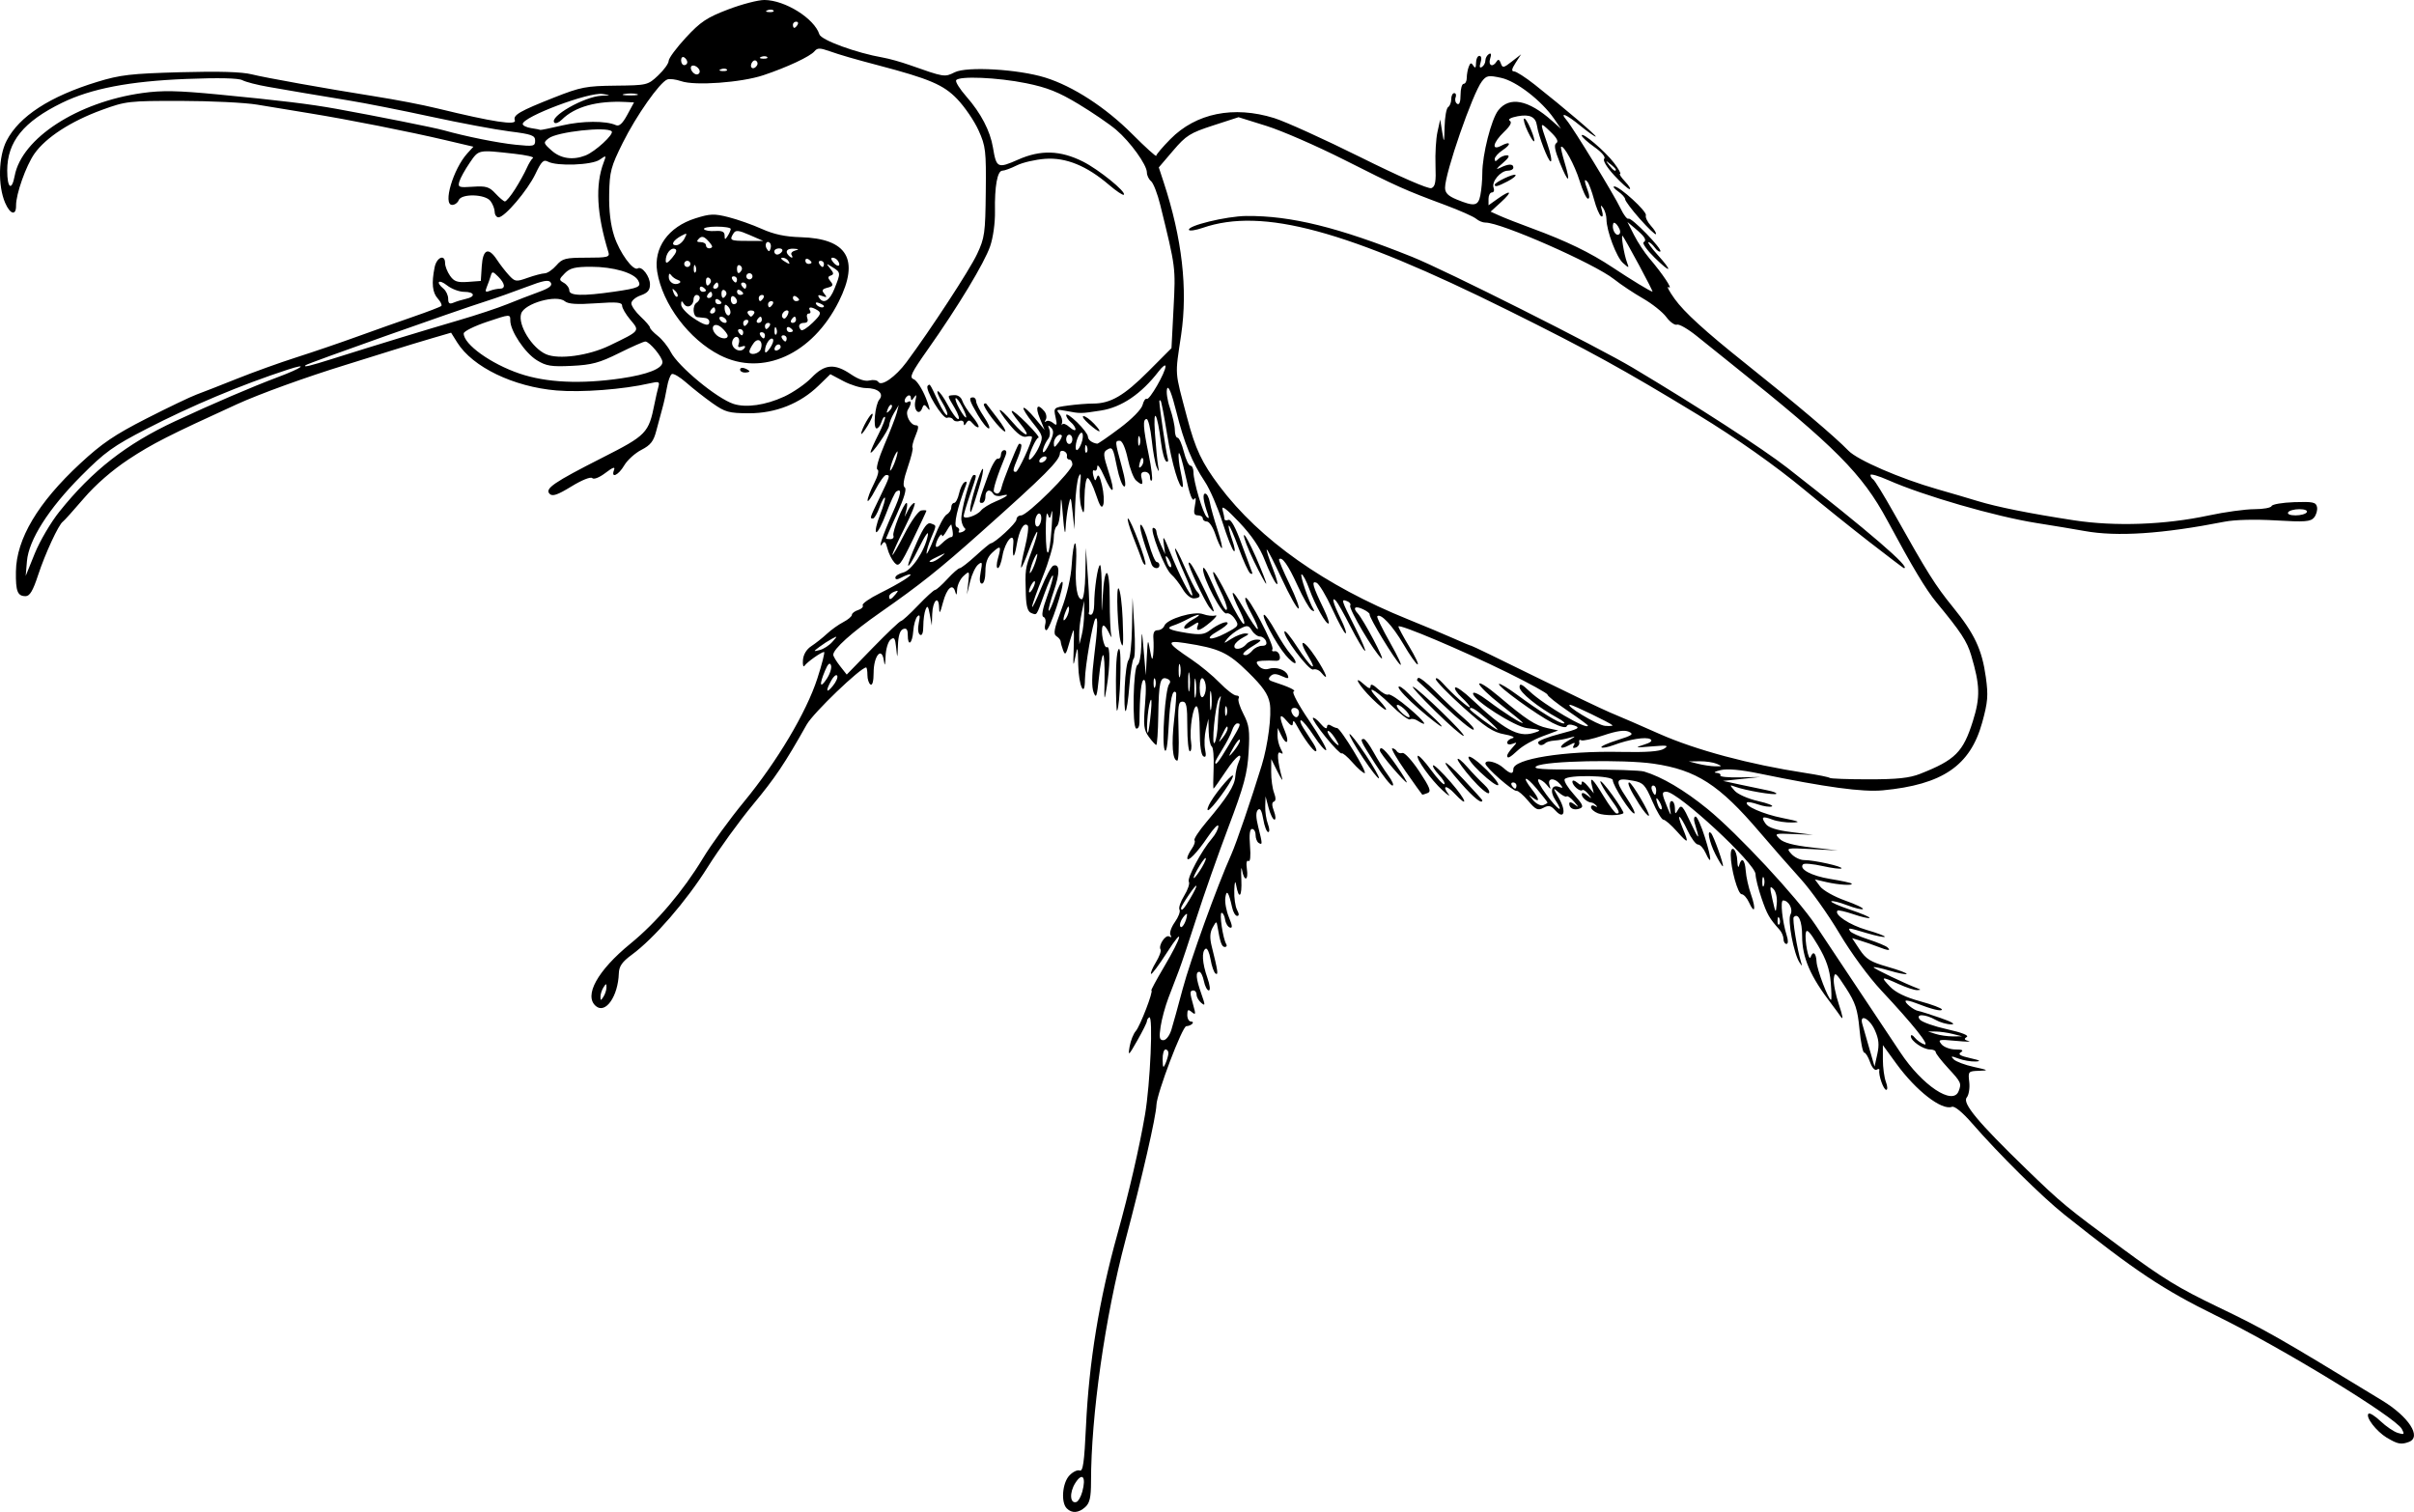 <?xml version="1.0" encoding="UTF-8" standalone="no"?>
<!-- Created with Inkscape (http://www.inkscape.org/) -->

<svg
   width="171.093mm"
   height="107.17mm"
   viewBox="0 0 171.093 107.17"
   version="1.1"
   id="svg1"
   xml:space="preserve"
   inkscape:version="1.4 (86a8ad7, 2024-10-11)"
   sodipodi:docname="ilu_zadani_1-1.svg"
   xmlns:inkscape="http://www.inkscape.org/namespaces/inkscape"
   xmlns:sodipodi="http://sodipodi.sourceforge.net/DTD/sodipodi-0.dtd"
   xmlns="http://www.w3.org/2000/svg"
   xmlns:svg="http://www.w3.org/2000/svg"><sodipodi:namedview
     id="namedview1"
     pagecolor="#505050"
     bordercolor="#eeeeee"
     borderopacity="1"
     inkscape:showpageshadow="0"
     inkscape:pageopacity="0"
     inkscape:pagecheckerboard="0"
     inkscape:deskcolor="#505050"
     inkscape:document-units="mm"
     inkscape:zoom="0.48693448"
     inkscape:cx="98.57589"
     inkscape:cy="370.68642"
     inkscape:window-width="1920"
     inkscape:window-height="991"
     inkscape:window-x="-9"
     inkscape:window-y="-9"
     inkscape:window-maximized="1"
     inkscape:current-layer="layer1" /><defs
     id="defs1" /><g
     inkscape:label="Vrstva 1"
     inkscape:groupmode="layer"
     id="layer1"
     transform="translate(-17.293,-21.568)"><path
       style="fill:#000000;stroke-width:1"
       d="m 92.902,128.487 c -0.424,-0.424 -0.319,-1.795 0.178,-2.328 0.243,-0.261 0.574,-0.423 0.736,-0.361 0.234,0.09 0.326,-0.558 0.447,-3.144 0.213,-4.548 0.936,-8.975 2.224,-13.602 0.83,-2.983 1.56,-6.141 1.959,-8.474 0.373,-2.183 0.586,-7.077 0.3,-6.9 -0.091,0.056 -0.165,0.18 -0.165,0.274 0,0.095 -0.305,0.708 -0.678,1.363 -0.63,1.107 -0.669,1.138 -0.548,0.435 0.071,-0.416 0.269,-0.911 0.438,-1.101 0.304,-0.34 1.278,-2.876 1.104,-2.876 -0.049,0 0.346,-0.736 0.877,-1.636 1.326,-2.242 1.495,-3.029 0.226,-1.049 -0.567,0.884 -1.074,1.564 -1.127,1.51 -0.053,-0.053 0.101,-0.423 0.344,-0.822 0.242,-0.399 0.392,-0.804 0.332,-0.901 -0.179,-0.289 0.354,-1.09 0.617,-0.928 0.147,0.091 0.181,0.049 0.085,-0.105 -0.087,-0.141 0.053,-0.551 0.31,-0.913 0.257,-0.362 0.405,-0.759 0.329,-0.883 -0.077,-0.124 0.072,-0.569 0.332,-0.988 0.259,-0.419 0.408,-0.864 0.331,-0.989 -0.151,-0.245 0.907,-2.227 1.641,-3.072 0.247,-0.285 0.449,-0.675 0.449,-0.867 0,-0.192 -0.334,0.148 -0.742,0.754 -0.764,1.135 -1.459,1.848 -1.459,1.499 0,-0.109 0.145,-0.405 0.322,-0.658 0.177,-0.253 0.262,-0.52 0.189,-0.594 -0.073,-0.073 0.307,-0.656 0.845,-1.294 1.475,-1.749 1.993,-2.563 2.046,-3.213 0.026,-0.324 0.126,-0.767 0.221,-0.984 0.394,-0.9 -0.126,-0.552 -0.887,0.594 -0.45,0.677 -0.843,1.231 -0.874,1.231 -0.031,0 -0.029,-0.646 0.004,-1.435 0.033,-0.789 -0.026,-1.488 -0.132,-1.554 -0.106,-0.066 -0.203,-0.534 -0.215,-1.042 l -0.022,-0.922 -0.181,0.77 c -0.1,0.424 -0.123,1.058 -0.053,1.41 0.09,0.452 0.053,0.593 -0.127,0.482 -0.155,-0.096 -0.254,-0.79 -0.254,-1.782 0,-0.894 -0.093,-1.682 -0.206,-1.752 -0.253,-0.157 -0.54,1.619 -0.407,2.522 0.053,0.363 0.015,0.66 -0.085,0.66 -0.1,0 -0.182,-0.792 -0.182,-1.761 0,-1.453 -0.06,-1.761 -0.345,-1.761 -0.294,0 -0.335,0.309 -0.275,2.091 0.039,1.15 -0.002,2.091 -0.091,2.091 -0.337,-8.3e-4 -0.425,-1.152 -0.222,-2.909 0.116,-1.003 0.175,-1.865 0.132,-1.916 -0.251,-0.292 -0.422,0.485 -0.519,2.366 -0.072,1.386 -0.172,1.976 -0.288,1.692 -0.216,-0.531 0.044,-4.307 0.321,-4.656 0.127,-0.16 0.075,-0.297 -0.146,-0.381 -0.489,-0.188 -0.588,0.226 -0.625,2.607 -0.018,1.151 -0.082,2.09 -0.143,2.087 -0.061,-0.002 -0.297,-0.261 -0.525,-0.574 -0.358,-0.491 -0.395,-0.808 -0.27,-2.304 0.094,-1.131 0.066,-1.735 -0.081,-1.735 -0.193,0 -0.298,1.015 -0.314,3.029 -0.003,0.274 -0.107,0.462 -0.233,0.418 -0.3,-0.105 -0.206,-4.408 0.098,-4.51 0.123,-0.041 0.241,-0.636 0.263,-1.322 0.039,-1.22 0.043,-1.211 0.18,0.404 l 0.141,1.651 0.071,-1.321 c 0.069,-1.282 0.076,-1.295 0.229,-0.44 0.121,0.677 0.173,0.753 0.222,0.33 0.035,-0.303 0.043,-0.823 0.017,-1.156 -0.033,-0.427 0.056,-0.605 0.304,-0.605 0.193,0 0.406,-0.143 0.473,-0.319 0.185,-0.482 2.109,-1.057 2.748,-0.82 0.29,0.107 0.676,0.151 0.858,0.096 0.182,-0.054 0.033,0.154 -0.33,0.464 -0.749,0.639 -1.097,0.734 -0.911,0.248 0.108,-0.282 0.046,-0.278 -0.417,0.025 -0.318,0.208 -0.544,0.257 -0.544,0.118 0,-0.131 0.272,-0.386 0.605,-0.567 0.333,-0.181 0.522,-0.332 0.419,-0.337 -0.102,-0.005 -0.449,0.132 -0.77,0.304 -0.321,0.172 -0.772,0.373 -1.001,0.445 -0.6,0.191 -0.346,0.335 0.949,0.54 0.924,0.146 1.23,0.11 1.624,-0.192 0.585,-0.448 1.256,-0.713 1.254,-0.495 -7.6e-4,0.087 -0.311,0.335 -0.69,0.55 -1.054,0.6 -0.551,0.735 0.555,0.148 0.93,-0.494 0.958,-0.536 0.648,-1.01 -0.178,-0.272 -0.447,-0.447 -0.598,-0.389 -0.304,0.117 -1.684,-2.507 -1.658,-3.154 0.009,-0.214 0.208,0.043 0.442,0.572 0.885,1.995 1.171,2.517 1.248,2.284 0.044,-0.132 -0.18,-0.753 -0.498,-1.38 -0.318,-0.627 -0.526,-1.191 -0.464,-1.254 0.063,-0.063 0.531,0.739 1.041,1.783 0.51,1.043 1.012,1.897 1.116,1.897 0.104,0 8.3e-4,-0.371 -0.228,-0.825 -0.835,-1.655 -0.692,-1.882 0.199,-0.317 0.504,0.885 0.963,1.562 1.02,1.505 0.057,-0.057 -0.145,-0.549 -0.448,-1.093 -0.304,-0.544 -0.493,-1.048 -0.42,-1.12 0.186,-0.186 2.064,3.391 1.911,3.639 -0.069,0.112 -8e-4,0.177 0.152,0.144 0.153,-0.033 0.316,0.113 0.363,0.325 0.058,0.265 -0.041,0.374 -0.317,0.35 -0.221,-0.019 -0.636,-0.019 -0.924,-2.8e-4 -0.441,0.029 -0.479,0.087 -0.244,0.37 0.161,0.193 0.451,0.28 0.687,0.205 0.534,-0.169 1.217,0.055 1.369,0.449 0.099,0.257 0.023,0.268 -0.426,0.064 -0.407,-0.185 -0.61,-0.185 -0.797,0.002 -0.188,0.188 -0.145,0.286 0.171,0.389 1.169,0.382 1.684,0.63 1.463,0.703 -0.136,0.045 0.354,0.961 1.097,2.051 0.738,1.083 1.284,2.027 1.213,2.098 -0.071,0.071 -0.458,-0.374 -0.86,-0.989 -0.402,-0.615 -0.817,-1.119 -0.921,-1.122 -0.105,-0.002 -0.03,0.244 0.165,0.546 0.196,0.303 0.515,0.798 0.711,1.101 0.196,0.303 0.27,0.55 0.165,0.549 -0.18,-0.002 -0.844,-0.909 -1.368,-1.869 -0.17,-0.312 -0.244,-0.344 -0.254,-0.11 -0.01,0.235 -0.139,0.18 -0.447,-0.189 -0.512,-0.614 -0.558,-0.315 -0.114,0.747 0.349,0.835 0.115,1.067 -0.27,0.268 l -0.239,-0.495 -0.015,0.51 c -0.008,0.28 0.094,0.713 0.227,0.962 0.187,0.35 0.181,0.414 -0.03,0.284 -0.26,-0.161 -0.205,0.588 0.135,1.837 0.055,0.203 -0.096,-0.027 -0.337,-0.511 l -0.438,-0.88 -0.006,0.921 c -0.003,0.507 0.088,1.169 0.203,1.471 0.137,0.36 0.132,0.576 -0.014,0.624 -0.15,0.05 -0.148,0.272 0.006,0.675 0.126,0.33 0.142,0.601 0.036,0.601 -0.106,0 -0.291,-0.371 -0.412,-0.825 l -0.219,-0.825 -0.023,0.701 c -0.013,0.386 0.074,0.955 0.192,1.266 0.119,0.314 0.128,0.565 0.019,0.565 -0.107,0 -0.264,-0.406 -0.348,-0.902 -0.105,-0.619 -0.223,-0.83 -0.379,-0.675 -0.156,0.156 -0.149,0.538 0.023,1.219 0.305,1.212 0.308,1.299 0.03,1.127 -0.121,-0.075 -0.22,-0.328 -0.22,-0.563 0,-0.235 -0.111,-0.427 -0.247,-0.427 -0.165,0 -0.214,0.4 -0.148,1.2 0.061,0.738 0.018,1.15 -0.112,1.069 -0.126,-0.078 -0.171,0.15 -0.11,0.561 0.125,0.849 -0.191,0.929 -0.341,0.086 -0.059,-0.333 -0.082,-0.032 -0.051,0.668 0.055,1.243 -0.175,1.476 -0.372,0.377 -0.062,-0.347 -0.11,-0.199 -0.129,0.4 -0.017,0.522 0.072,1.141 0.198,1.376 0.153,0.286 0.154,0.426 0.004,0.426 -0.123,0 -0.283,-0.272 -0.356,-0.605 -0.239,-1.09 -0.394,-1.31 -0.48,-0.683 -0.044,0.32 0.072,0.947 0.258,1.393 0.244,0.585 0.263,0.785 0.068,0.721 -0.149,-0.049 -0.303,-0.304 -0.341,-0.567 -0.039,-0.263 -0.15,-0.478 -0.247,-0.478 -0.178,0 0.092,1.837 0.326,2.216 0.07,0.113 0.024,0.205 -0.102,0.205 -0.213,0 -0.33,-0.326 -0.513,-1.431 -0.07,-0.421 -0.085,-0.419 -0.347,0.056 -0.195,0.353 -0.214,0.733 -0.068,1.321 0.442,1.767 0.485,2.07 0.278,1.942 -0.115,-0.071 -0.277,-0.526 -0.358,-1.01 -0.082,-0.484 -0.239,-0.824 -0.349,-0.756 -0.294,0.182 -0.245,1.017 0.12,2.051 0.184,0.522 0.229,0.908 0.105,0.908 -0.119,0 -0.275,-0.297 -0.348,-0.66 -0.073,-0.363 -0.219,-0.66 -0.325,-0.66 -0.28,0 -0.237,0.478 0.137,1.54 0.293,0.83 0.293,0.904 0,0.661 -0.181,-0.151 -0.33,-0.41 -0.33,-0.577 0,-0.167 -0.099,-0.303 -0.22,-0.303 -0.273,0 -0.274,0.144 -0.01,1.066 0.181,0.63 0.165,0.695 -0.11,0.467 -0.263,-0.218 -0.32,-0.182 -0.32,0.201 0,0.257 0.116,0.467 0.257,0.467 0.141,0 0.182,0.074 0.092,0.165 -0.091,0.091 -0.279,0.165 -0.418,0.165 -0.283,0 -2.093,4.772 -2.117,5.581 -0.024,0.815 -1.019,5.156 -2.201,9.606 -1.441,5.423 -2.436,12.414 -2.436,17.117 0,1.09 -0.092,1.497 -0.403,1.778 -0.475,0.43 -0.948,0.466 -1.314,0.1 z m 1.098,-1.181 c 0.289,-1.059 0.005,-1.409 -0.498,-0.614 -0.428,0.676 -0.375,1.492 0.086,1.338 0.13,-0.043 0.315,-0.369 0.412,-0.725 z m 6.105,-31.075 c 0.009,-0.151 -0.084,-0.275 -0.205,-0.275 -0.121,0 -0.213,0.322 -0.205,0.715 0.013,0.599 0.046,0.644 0.205,0.275 0.104,-0.242 0.196,-0.564 0.205,-0.715 z m 0.204,-1.651 c 0.122,-0.393 0.486,-1.706 0.807,-2.916 0.537,-2.023 2.43,-7.26 3.445,-9.532 0.359,-0.803 1.411,-3.882 2.157,-6.315 0.441,-1.438 0.72,-3.599 0.568,-4.409 -0.121,-0.646 -0.49,-1.175 -1.534,-2.198 -1.431,-1.403 -2.048,-1.687 -4.477,-2.062 -1.374,-0.212 -1.296,-0.015 0.46,1.16 0.624,0.418 1.527,1.164 2.005,1.659 0.479,0.495 1.004,0.899 1.169,0.899 0.164,0 0.241,0.092 0.171,0.206 -0.07,0.113 0.085,0.613 0.344,1.11 0.404,0.776 0.456,1.161 0.363,2.711 -0.091,1.522 -0.318,2.361 -1.439,5.328 -0.732,1.937 -1.742,4.809 -2.245,6.383 -0.503,1.574 -1.066,3.257 -1.251,3.742 -0.185,0.484 -0.521,1.362 -0.746,1.951 -0.225,0.589 -0.474,1.505 -0.554,2.036 -0.118,0.784 -0.081,0.965 0.193,0.965 0.189,0 0.436,-0.315 0.561,-0.715 z m 1.117,-8.186 c 0.008,-0.114 -0.124,-0.016 -0.295,0.218 -0.171,0.234 -0.253,0.518 -0.182,0.633 0.12,0.193 0.442,-0.382 0.477,-0.85 z m 0.214,-1.126 c 0.638,-1.081 0.581,-1.255 -0.088,-0.27 -0.303,0.445 -0.55,0.865 -0.55,0.931 0,0.285 0.206,0.072 0.639,-0.661 z m 1.12,-2.849 c 3.5e-4,-0.121 -0.197,0.104 -0.439,0.501 -0.57,0.934 -0.569,1.24 8.3e-4,0.38 0.241,-0.363 0.438,-0.759 0.438,-0.88 z m 1.627,-8.049 c 0.867,-1.456 0.894,-1.525 0.591,-1.525 -0.113,0 -0.276,0.223 -0.362,0.495 -0.086,0.272 -0.39,0.865 -0.675,1.316 -0.285,0.452 -0.518,0.872 -0.518,0.935 0,0.302 0.232,0.007 0.965,-1.222 z m 0.788,-0.314 c 0.002,-0.236 -0.303,0.162 -0.674,0.88 -0.151,0.292 -0.076,0.255 0.223,-0.11 0.248,-0.303 0.451,-0.649 0.452,-0.77 z m -1.563,-1.278 c 0.021,-0.629 0.091,-1.341 0.155,-1.583 0.089,-0.336 0.069,-0.362 -0.085,-0.11 -0.258,0.423 -0.553,3.512 -0.297,3.124 0.104,-0.158 0.207,-0.802 0.228,-1.431 z m 0.69,0.429 c 0,-0.28 -0.102,-0.155 -0.423,0.519 -0.247,0.519 -0.243,0.526 0.08,0.123 0.188,-0.235 0.342,-0.524 0.342,-0.642 z m -5.441,-1.132 c 0.076,-0.82 0.054,-1.112 -0.058,-0.77 -0.178,0.544 -0.299,2.36 -0.145,2.183 0.044,-0.05 0.135,-0.686 0.202,-1.412 z m 5.366,-0.385 c -0.061,-0.151 -0.111,-0.028 -0.111,0.275 0,0.303 0.05,0.426 0.111,0.275 0.061,-0.151 0.061,-0.399 0,-0.55 z m 5.137,0.385 c 0,-0.182 -0.145,-0.33 -0.323,-0.33 -0.197,0 -0.274,0.129 -0.197,0.33 0.07,0.182 0.215,0.33 0.323,0.33 0.108,0 0.197,-0.149 0.197,-0.33 z m -6.225,-1.373 c -0.051,-0.335 -0.093,-0.113 -0.095,0.492 -0.002,0.605 0.04,0.879 0.092,0.608 0.052,-0.271 0.054,-0.766 0.003,-1.101 z m -1.101,-0.88 c -0.051,-0.335 -0.093,-0.113 -0.095,0.492 -0.002,0.605 0.04,0.879 0.092,0.608 0.052,-0.271 0.054,-0.766 0.003,-1.1 z m 0.722,0.492 c 0,-0.288 -0.099,-0.585 -0.22,-0.66 -0.131,-0.081 -0.22,0.185 -0.22,0.66 0,0.475 0.089,0.741 0.22,0.66 0.121,-0.075 0.22,-0.372 0.22,-0.66 z m -1.163,-0.932 c -0.051,-0.335 -0.093,-0.113 -0.095,0.492 -0.002,0.605 0.04,0.879 0.092,0.608 0.052,-0.271 0.054,-0.766 0.003,-1.101 z m -2.433,0.327 c -0.061,-0.151 -0.111,-0.028 -0.111,0.275 0,0.303 0.05,0.426 0.111,0.275 0.061,-0.151 0.061,-0.399 0,-0.55 z m 1.767,-0.99 c -0.055,-0.212 -0.101,-0.038 -0.101,0.385 0,0.424 0.045,0.597 0.101,0.385 0.055,-0.212 0.055,-0.558 0,-0.77 z m 5.131,-1.045 c 0.151,-0.182 0.457,-0.33 0.68,-0.33 0.271,0 0.364,-0.11 0.28,-0.33 -0.07,-0.182 -0.264,-0.33 -0.431,-0.33 -0.168,0 -0.424,-0.191 -0.569,-0.424 -0.237,-0.38 -0.325,-0.393 -0.843,-0.125 -0.318,0.165 -0.72,0.477 -0.893,0.695 -0.301,0.38 -0.29,0.38 0.283,0.015 0.329,-0.21 0.774,-0.38 0.99,-0.378 0.303,0.002 0.272,0.065 -0.14,0.275 -0.293,0.15 -0.574,0.396 -0.624,0.547 -0.127,0.386 0.495,0.344 0.826,-0.055 0.151,-0.182 0.485,-0.33 0.742,-0.329 0.395,6.9e-4 0.356,0.069 -0.247,0.437 -0.711,0.433 -0.892,0.663 -0.522,0.663 0.106,0 0.316,-0.149 0.467,-0.33 z m 80.403,55.805 c -0.762,-0.465 -1.535,-1.476 -1.304,-1.707 0.079,-0.079 0.464,0.161 0.855,0.533 0.392,0.372 0.943,0.746 1.226,0.831 0.459,0.138 0.489,0.109 0.283,-0.277 -0.446,-0.833 -8.449,-5.72 -13.15,-8.03 -3.779,-1.857 -5.727,-3.153 -10.758,-7.159 -1.598,-1.272 -4.641,-4.282 -6.565,-6.493 -0.669,-0.768 -1.229,-1.227 -1.412,-1.157 -0.723,0.277 -2.542,-1.132 -3.938,-3.051 l -0.96,-1.32 v 1.02 c 0,0.561 0.097,1.274 0.215,1.585 0.118,0.311 0.129,0.565 0.024,0.565 -0.193,0 -0.566,-1.059 -0.489,-1.392 0.023,-0.1 -0.062,-0.117 -0.19,-0.038 -0.13,0.08 -0.335,-0.154 -0.467,-0.534 -0.13,-0.372 -0.317,-0.677 -0.416,-0.677 -0.099,0 -0.25,-0.751 -0.336,-1.668 -0.131,-1.395 -0.287,-1.87 -0.954,-2.902 -0.726,-1.122 -0.804,-1.183 -0.865,-0.671 -0.037,0.31 0.129,1.145 0.369,1.856 0.262,0.779 0.316,1.118 0.134,0.853 -0.166,-0.242 -0.454,-0.638 -0.641,-0.88 -1.521,-1.971 -2.106,-3.32 -2.106,-4.856 0,-1.06 -0.268,-1.662 -0.595,-1.335 -0.113,0.113 0.238,2.278 0.517,3.187 0.097,0.316 0.083,0.319 -0.11,0.024 -0.406,-0.62 -0.856,-3.008 -0.64,-3.393 0.207,-0.37 -0.122,-1 -0.522,-1 -0.21,0 -0.057,1.482 0.256,2.476 0.116,0.369 0.109,0.605 -0.018,0.605 -0.115,0 -0.209,-0.156 -0.209,-0.346 0,-0.19 -0.124,-0.484 -0.275,-0.653 -0.731,-0.815 -0.882,-1.079 -1.279,-2.233 -0.235,-0.682 -0.426,-1.449 -0.426,-1.706 0,-0.761 -5.495,-5.848 -6.317,-5.848 -0.347,0 -0.341,0.115 0.063,1.101 0.254,0.621 0.293,0.653 0.199,0.165 -0.065,-0.34 -0.018,-0.605 0.108,-0.605 0.123,0 0.227,0.223 0.231,0.495 0.007,0.463 0.022,0.468 0.246,0.083 0.21,-0.361 0.32,-0.239 0.888,0.99 0.585,1.263 0.659,1.255 0.264,-0.028 -0.075,-0.242 -0.044,-0.44 0.067,-0.44 0.111,0 0.411,0.669 0.667,1.486 0.479,1.535 0.498,2.088 0.035,1.074 -0.145,-0.318 -0.385,-0.579 -0.534,-0.579 -0.149,0 -0.48,-0.446 -0.736,-0.99 -0.555,-1.181 -0.832,-1.331 -0.356,-0.193 0.477,1.142 0.423,1.175 -0.402,0.248 -0.404,-0.454 -0.833,-0.825 -0.954,-0.825 -0.121,0 -0.473,-0.588 -0.783,-1.306 -0.505,-1.17 -0.645,-1.322 -1.345,-1.453 -1.267,-0.238 -1.34,-0.068 -0.508,1.17 0.425,0.632 0.681,1.149 0.569,1.149 -0.246,0 -1.516,-1.975 -1.522,-2.366 -0.005,-0.334 -3.206,-0.394 -3.41,-0.064 -0.072,0.116 0.221,0.6 0.651,1.076 0.643,0.712 0.719,0.888 0.428,1 -0.405,0.156 -0.754,-0.004 -0.754,-0.346 0,-0.141 0.153,-0.115 0.385,0.064 0.312,0.241 0.305,0.204 -0.035,-0.195 -0.231,-0.271 -0.471,-0.442 -0.532,-0.381 -0.062,0.062 -0.312,-0.062 -0.557,-0.274 -0.438,-0.38 -0.438,-0.373 0.013,0.411 0.538,0.936 0.361,1.544 -0.252,0.866 -0.324,-0.358 -0.481,-0.393 -0.853,-0.194 -0.393,0.211 -0.543,0.141 -1.087,-0.502 -0.347,-0.411 -0.713,-0.725 -0.814,-0.699 -0.235,0.061 -2.21,-1.669 -2.21,-1.936 0,-0.307 0.811,-0.113 1.273,0.304 0.494,0.447 0.708,0.473 0.708,0.087 0,-0.721 3.608,-1.299 7.593,-1.216 1.834,0.038 2.776,-0.03 3.081,-0.223 0.374,-0.237 0.243,-0.261 -0.88,-0.165 -1.152,0.099 -1.224,0.084 -0.565,-0.115 0.501,-0.151 0.663,-0.286 0.48,-0.399 -0.304,-0.188 -1.49,0.005 -2.623,0.426 -0.4,0.148 -0.78,0.217 -0.845,0.152 -0.065,-0.065 0.445,-0.296 1.134,-0.513 1.064,-0.335 1.185,-0.425 0.807,-0.594 -0.31,-0.138 -0.862,-0.058 -1.812,0.263 -0.752,0.254 -1.455,0.407 -1.563,0.34 -0.108,-0.067 -0.17,-0.002 -0.136,0.142 0.033,0.145 -0.077,0.314 -0.245,0.375 -0.199,0.072 -0.248,0.017 -0.139,-0.16 0.131,-0.212 0.062,-0.215 -0.318,-0.011 -0.728,0.39 -0.805,0.094 -0.082,-0.317 0.574,-0.327 0.58,-0.343 0.074,-0.196 -0.303,0.088 -0.772,0.173 -1.044,0.19 -0.272,0.017 -0.56,0.097 -0.642,0.178 -0.214,0.214 -0.515,0.182 -0.515,-0.054 0,-0.111 0.694,-0.381 1.543,-0.6 1.285,-0.331 1.461,-0.428 1.049,-0.58 -0.306,-0.113 -0.522,-0.096 -0.569,0.045 -0.045,0.135 -0.448,0.04 -0.994,-0.235 -1.109,-0.559 -3.949,-2.624 -3.806,-2.767 0.056,-0.056 0.63,0.287 1.275,0.762 1.64,1.208 2.985,2.036 3.311,2.036 0.152,0 -0.041,-0.173 -0.428,-0.385 -1.411,-0.772 -2.701,-1.816 -2.701,-2.185 0,-0.296 0.156,-0.23 0.715,0.3 1.024,0.97 4.127,2.789 4.127,2.42 0,-0.042 -0.644,-0.513 -1.431,-1.047 -0.787,-0.534 -1.431,-1.047 -1.431,-1.141 0,-0.094 -1.263,-0.792 -2.806,-1.552 -3.241,-1.595 -7.759,-3.504 -7.758,-3.278 3.2e-4,0.085 0.344,0.724 0.764,1.42 0.42,0.696 0.688,1.266 0.595,1.266 -0.092,0 -0.545,-0.645 -1.007,-1.434 -0.769,-1.315 -1.615,-2.219 -1.854,-1.981 -0.053,0.053 0.361,0.904 0.92,1.891 0.559,0.987 0.877,1.679 0.706,1.537 -0.361,-0.3 -2.224,-3.36 -2.166,-3.559 0.022,-0.074 -0.204,-0.245 -0.501,-0.38 -0.539,-0.246 -0.714,-0.09 -0.345,0.306 0.414,0.445 2.003,3.452 1.684,3.187 -0.503,-0.417 -2.345,-3.528 -2.214,-3.74 0.062,-0.1 -0.035,-0.239 -0.216,-0.309 -0.454,-0.174 -0.442,-0.136 0.565,1.867 0.491,0.977 0.802,1.721 0.691,1.652 -0.112,-0.069 -0.572,-0.846 -1.023,-1.727 -0.451,-0.881 -0.911,-1.696 -1.021,-1.811 -0.347,-0.363 -0.213,0.155 0.326,1.255 0.282,0.575 0.441,1.045 0.354,1.045 -0.087,0 -0.515,-0.78 -0.951,-1.734 -0.436,-0.954 -0.941,-1.791 -1.122,-1.86 -0.372,-0.143 -0.267,0.232 0.524,1.869 0.245,0.507 0.402,0.965 0.349,1.018 -0.152,0.152 -0.956,-1.273 -1.372,-2.428 -0.207,-0.576 -0.455,-1.047 -0.55,-1.047 -0.153,0 0.515,1.942 0.859,2.499 0.075,0.122 0.012,0.138 -0.15,0.037 -0.154,-0.095 -0.608,-0.892 -1.008,-1.772 -0.651,-1.429 -1.097,-2.058 -1.299,-1.832 -0.038,0.042 0.301,0.845 0.754,1.783 0.453,0.938 0.732,1.706 0.621,1.706 -0.111,0 -0.639,-0.941 -1.172,-2.091 -0.534,-1.15 -1.016,-2.091 -1.071,-2.091 -0.056,0 0.141,0.617 0.436,1.371 0.296,0.754 0.402,1.225 0.237,1.045 -0.165,-0.179 -0.53,-0.92 -0.81,-1.646 -0.35,-0.906 -0.922,-1.756 -1.822,-2.707 -0.918,-0.969 -1.272,-1.234 -1.177,-0.88 0.074,0.278 0.137,0.577 0.138,0.664 0.002,0.087 0.127,0.111 0.278,0.053 0.179,-0.068 0.506,0.53 0.935,1.713 0.363,1 0.698,1.905 0.744,2.013 0.046,0.108 -0.014,0.135 -0.133,0.062 -0.119,-0.074 -0.49,-0.885 -0.825,-1.802 -0.335,-0.917 -0.647,-1.629 -0.695,-1.582 -0.047,0.047 0.06,0.502 0.24,1.01 0.179,0.508 0.235,0.868 0.124,0.799 -0.111,-0.069 -0.476,-0.989 -0.812,-2.045 -0.335,-1.056 -0.893,-2.344 -1.238,-2.863 -0.916,-1.375 -1.478,-2.753 -2.038,-4.995 -0.314,-1.257 -0.55,-1.852 -0.644,-1.621 -0.081,0.201 0.007,0.823 0.198,1.383 0.19,0.56 0.346,1.263 0.346,1.561 0,0.298 0.087,0.543 0.194,0.543 0.107,0 0.306,0.446 0.443,0.99 0.137,0.545 0.347,0.99 0.466,0.99 0.119,0 0.217,0.208 0.217,0.461 0,0.657 0.666,2.908 0.937,3.17 0.156,0.15 0.183,0.091 0.085,-0.186 -0.327,-0.924 -0.397,-1.465 -0.19,-1.465 0.12,0 0.267,0.272 0.325,0.605 0.058,0.333 0.306,1.224 0.552,1.979 0.245,0.756 0.375,1.33 0.288,1.277 -0.087,-0.054 -0.29,-0.499 -0.452,-0.989 -0.162,-0.49 -0.427,-0.891 -0.589,-0.891 -0.162,0 -0.295,-0.099 -0.295,-0.22 0,-0.121 -0.156,-0.22 -0.348,-0.22 -0.274,0 -0.318,-0.151 -0.207,-0.715 0.088,-0.447 0.067,-0.609 -0.056,-0.431 -0.132,0.19 -0.334,-0.358 -0.609,-1.651 -0.227,-1.064 -0.445,-1.778 -0.486,-1.586 -0.04,0.192 0.024,0.784 0.144,1.315 0.119,0.531 0.181,1.001 0.138,1.044 -0.219,0.219 -0.776,-1.646 -1.102,-3.697 -0.202,-1.27 -0.41,-2.351 -0.461,-2.403 -0.051,-0.051 -0.094,-0.035 -0.094,0.037 0,0.364 0.479,3.63 0.585,3.987 0.072,0.242 0.032,0.357 -0.096,0.278 -0.12,-0.074 -0.285,-0.671 -0.367,-1.326 -0.268,-2.145 -0.569,-2.622 -0.433,-0.686 0.068,0.968 0.168,2.008 0.222,2.311 0.084,0.474 0.071,0.489 -0.097,0.11 -0.108,-0.242 -0.266,-1.109 -0.353,-1.926 -0.086,-0.817 -0.248,-1.486 -0.36,-1.486 -0.287,0 -0.253,0.589 0.147,2.525 0.192,0.93 0.291,1.75 0.22,1.821 -0.071,0.071 -0.13,-0.035 -0.13,-0.237 0,-0.202 -0.16,-0.367 -0.356,-0.367 -0.247,0 -0.321,0.134 -0.241,0.44 0.133,0.51 0.041,0.548 -0.396,0.165 -0.173,-0.151 -0.436,-0.845 -0.585,-1.541 -0.161,-0.753 -0.387,-1.266 -0.557,-1.266 -0.359,0 -0.358,0.02 0.135,1.826 0.259,0.95 0.319,1.466 0.164,1.414 -0.134,-0.045 -0.357,-0.647 -0.496,-1.338 -0.289,-1.444 -0.325,-1.504 -0.739,-1.249 -0.256,0.158 -0.235,0.406 0.133,1.529 0.522,1.593 0.322,1.772 -0.33,0.294 -0.254,-0.575 -0.464,-0.866 -0.468,-0.647 -0.004,0.219 -0.097,0.343 -0.207,0.275 -0.11,-0.068 -0.143,0.094 -0.073,0.36 0.108,0.413 0.146,0.428 0.259,0.107 0.09,-0.256 0.205,-0.064 0.358,0.597 0.124,0.536 0.163,1.154 0.085,1.375 -0.104,0.297 -0.24,0.102 -0.523,-0.75 -0.21,-0.633 -0.473,-1.151 -0.585,-1.151 -0.111,0 -0.211,0.619 -0.221,1.376 -0.016,1.183 -0.047,1.283 -0.221,0.715 -0.111,-0.363 -0.151,-1.106 -0.089,-1.651 0.081,-0.716 0.055,-0.869 -0.094,-0.55 -0.114,0.242 -0.229,1.183 -0.258,2.091 l -0.051,1.651 -0.129,-1.211 c -0.123,-1.156 -0.137,-1.177 -0.294,-0.468 -0.091,0.409 -0.183,1.151 -0.205,1.651 -0.023,0.514 -0.101,0.145 -0.18,-0.853 -0.115,-1.453 -0.146,-1.561 -0.18,-0.618 -0.022,0.628 -0.139,1.204 -0.26,1.279 -0.121,0.075 -0.22,0.478 -0.22,0.897 0,0.418 -0.347,1.62 -0.77,2.671 -0.424,1.051 -0.765,2.015 -0.759,2.143 0.007,0.128 0.291,-0.457 0.632,-1.299 0.341,-0.842 0.732,-1.568 0.869,-1.614 0.467,-0.156 0.479,0.516 0.033,1.812 -0.245,0.712 -0.406,1.335 -0.357,1.383 0.049,0.049 0.257,-0.42 0.463,-1.041 0.206,-0.621 0.433,-1.071 0.504,-1 0.178,0.178 -0.898,3.42 -1.135,3.42 -0.105,3.8e-4 -0.14,-0.193 -0.078,-0.429 0.062,-0.236 0.004,-0.466 -0.129,-0.51 -0.158,-0.053 -0.068,-0.555 0.262,-1.459 0.277,-0.759 0.459,-1.423 0.406,-1.476 -0.053,-0.053 -0.321,0.524 -0.596,1.284 -0.592,1.638 -0.519,1.533 -0.942,1.371 -0.24,-0.092 -0.351,-0.469 -0.377,-1.271 -0.058,-1.833 -0.053,-1.868 0.429,-3.157 0.254,-0.678 0.422,-1.271 0.375,-1.319 -0.048,-0.048 -0.307,0.518 -0.576,1.258 -0.27,0.739 -0.521,1.311 -0.559,1.271 -0.038,-0.04 0.084,-0.695 0.27,-1.454 0.187,-0.759 0.274,-1.446 0.194,-1.526 -0.273,-0.273 -0.606,0.315 -0.786,1.391 -0.175,1.045 -0.328,0.964 -0.235,-0.125 0.077,-0.909 -0.598,-0.134 -0.77,0.883 -0.081,0.477 -0.23,0.868 -0.332,0.868 -0.102,0 -0.095,-0.315 0.016,-0.701 0.253,-0.882 0.185,-0.946 -0.413,-0.389 -0.336,0.313 -0.479,0.706 -0.479,1.318 0,0.493 -0.106,0.872 -0.245,0.872 -0.163,0 -0.194,-0.272 -0.092,-0.812 0.134,-0.715 0.112,-0.778 -0.186,-0.531 -0.186,0.155 -0.44,0.693 -0.563,1.197 l -0.224,0.916 0.095,-0.851 c 0.093,-0.832 0.086,-0.842 -0.335,-0.461 -0.237,0.214 -0.442,0.647 -0.456,0.961 -0.018,0.394 -0.057,0.448 -0.129,0.174 -0.17,-0.658 -0.6,-0.292 -0.874,0.744 -0.208,0.788 -0.261,0.856 -0.275,0.356 -0.026,-0.905 -0.453,-0.497 -0.487,0.466 l -0.029,0.812 -0.139,-0.77 c -0.11,-0.61 -0.173,-0.686 -0.301,-0.367 -0.089,0.222 -0.162,0.748 -0.162,1.169 0,0.482 -0.086,0.712 -0.233,0.621 -0.138,-0.085 -0.173,-0.428 -0.087,-0.838 0.105,-0.497 0.078,-0.63 -0.094,-0.467 -0.132,0.125 -0.266,0.595 -0.298,1.045 -0.065,0.906 -0.389,1.135 -0.389,0.275 0,-0.393 -0.092,-0.508 -0.33,-0.417 -0.219,0.084 -0.343,0.469 -0.367,1.149 -0.036,0.981 -0.04,0.989 -0.124,0.181 -0.073,-0.701 -0.14,-0.797 -0.403,-0.578 -0.174,0.144 -0.331,0.671 -0.349,1.171 -0.025,0.683 -0.056,0.755 -0.126,0.289 -0.151,-1.002 -0.721,-0.307 -0.721,0.879 0,0.595 -0.086,0.923 -0.22,0.84 -0.121,-0.075 -0.22,-0.378 -0.22,-0.673 0,-0.295 -0.041,-0.537 -0.091,-0.537 -0.394,0 -3.75,3.223 -4.213,4.048 -1.549,2.754 -2.239,3.781 -3.805,5.669 -0.969,1.168 -2.418,3.169 -3.22,4.447 -1.506,2.399 -3.796,5.042 -5.368,6.196 -0.689,0.506 -0.905,0.815 -0.922,1.321 -0.054,1.627 -0.937,2.894 -1.621,2.326 -0.882,-0.732 0.106,-2.521 2.444,-4.431 1.855,-1.515 3.733,-3.726 5.138,-6.052 0.589,-0.975 1.897,-2.776 2.905,-4 2.354,-2.859 4.426,-6.341 5.204,-8.744 0.335,-1.034 0.549,-1.88 0.477,-1.88 -0.193,0 -1.194,0.707 -1.383,0.978 -0.09,0.128 -0.141,-0.052 -0.115,-0.4 0.03,-0.397 0.252,-0.767 0.595,-0.99 0.301,-0.197 0.798,-0.59 1.105,-0.875 0.307,-0.285 0.831,-0.659 1.164,-0.831 0.333,-0.173 0.605,-0.403 0.605,-0.513 0,-0.11 0.2,-0.263 0.443,-0.34 0.244,-0.077 0.389,-0.228 0.323,-0.335 -0.066,-0.107 0.48,-0.492 1.214,-0.856 1.396,-0.693 2.422,-1.338 2.126,-1.338 -0.095,0 -0.365,0.103 -0.599,0.228 -0.286,0.153 -0.426,0.154 -0.426,0.004 0,-0.123 0.25,-0.286 0.556,-0.363 0.612,-0.153 1.532,-1.537 1.744,-2.62 0.078,-0.399 -0.173,-0.05 -0.633,0.88 -0.933,1.886 -1.033,1.581 -0.137,-0.417 0.486,-1.083 0.736,-1.415 0.99,-1.318 0.413,0.158 0.412,0.08 0.01,1.04 -0.182,0.435 -0.325,0.917 -0.319,1.072 0.006,0.155 0.258,-0.36 0.56,-1.145 0.302,-0.785 0.693,-1.508 0.87,-1.607 0.176,-0.099 0.321,-0.323 0.321,-0.499 0,-0.176 0.091,-0.319 0.203,-0.319 0.111,0 0.268,-0.296 0.347,-0.658 0.079,-0.362 0.253,-0.725 0.385,-0.806 0.145,-0.09 0.193,-0.025 0.121,0.163 -0.634,1.656 -0.915,2.926 -0.667,3.009 0.15,0.05 0.218,0.181 0.151,0.29 -0.068,0.109 0.039,0.137 0.237,0.061 0.198,-0.076 0.277,-0.199 0.176,-0.273 -0.101,-0.074 -0.207,-0.333 -0.236,-0.575 -0.068,-0.563 0.653,-3.191 0.875,-3.191 0.224,0 0.23,-0.029 -0.272,1.431 -0.242,0.704 -0.44,1.37 -0.44,1.48 0,0.277 0.936,-0.026 1.233,-0.399 0.133,-0.168 0.604,-0.457 1.045,-0.641 0.858,-0.359 1.071,-0.579 0.387,-0.4 -0.228,0.06 -0.482,8.4e-4 -0.563,-0.131 -0.24,-0.389 -0.562,-0.274 -0.562,0.201 0,0.242 -0.111,0.44 -0.246,0.44 -0.262,0 -0.238,-0.105 0.447,-1.981 0.243,-0.666 0.545,-1.186 0.671,-1.156 0.126,0.03 0.228,-0.094 0.228,-0.275 0,-0.182 0.11,-0.33 0.244,-0.33 0.146,0 0.18,0.154 0.083,0.385 -0.585,1.406 -0.922,2.468 -0.817,2.573 0.245,0.245 0.441,0.113 0.55,-0.372 0.096,-0.423 1.017,-2.735 1.199,-3.008 0.034,-0.05 0.112,-0.041 0.174,0.021 0.062,0.062 -0.037,0.472 -0.22,0.91 -0.383,0.917 -0.4,1.031 -0.153,1.031 0.161,0 1.141,-2.113 1.141,-2.46 0,-0.077 -0.18,-0.093 -0.401,-0.035 -0.279,0.073 -0.651,-0.201 -1.225,-0.901 -1.013,-1.236 -0.798,-1.346 0.247,-0.125 0.948,1.107 1.43,1.17 0.521,0.067 -0.962,-1.166 -0.677,-1.151 0.501,0.027 0.553,0.553 0.919,1.006 0.813,1.006 -0.157,0 -0.676,1.135 -0.676,1.476 0,0.295 0.498,-0.298 0.746,-0.888 0.279,-0.664 0.256,-0.745 -0.471,-1.646 -0.42,-0.521 -0.715,-0.997 -0.655,-1.057 0.06,-0.06 0.422,0.267 0.804,0.727 l 0.694,0.837 -0.342,-0.825 c -0.344,-0.831 -0.176,-1.099 0.317,-0.505 0.146,0.176 0.192,0.449 0.102,0.605 -0.09,0.157 -0.083,0.211 0.016,0.122 0.099,-0.09 0.326,-0.042 0.504,0.106 0.277,0.23 0.303,0.171 0.175,-0.411 -0.147,-0.671 -0.136,-0.681 0.882,-0.821 0.567,-0.078 1.368,-0.141 1.778,-0.141 1.24,0 2.199,-0.559 3.919,-2.284 l 1.638,-1.643 0.146,-2.823 c 0.151,-2.92 0.16,-2.856 -0.943,-7.335 -0.194,-0.787 -0.486,-1.541 -0.649,-1.675 -0.163,-0.134 -0.297,-0.414 -0.297,-0.621 0,-0.539 -1.169,-2.162 -2.176,-3.022 -0.474,-0.404 -1.675,-1.226 -2.67,-1.826 -1.411,-0.851 -2.226,-1.176 -3.709,-1.477 -2.031,-0.413 -4.769,-0.528 -4.965,-0.21 -0.066,0.106 0.261,0.626 0.726,1.156 1.031,1.174 1.687,2.431 1.883,3.608 0.244,1.465 0.33,1.506 1.792,0.859 1.587,-0.703 2.983,-0.66 4.585,0.14 1.113,0.556 3.093,2.16 2.902,2.351 -0.06,0.06 -0.532,-0.253 -1.048,-0.695 -1.584,-1.356 -3.057,-1.958 -4.53,-1.85 -0.695,0.051 -1.602,0.261 -2.014,0.467 -0.412,0.206 -0.871,0.374 -1.021,0.374 -0.353,0 -0.554,1.112 -0.522,2.881 0.015,0.812 -0.131,1.863 -0.343,2.477 -0.409,1.186 -2.277,4.28 -4.406,7.297 -1.194,1.693 -1.341,2.002 -1.013,2.125 0.211,0.079 0.599,0.673 0.861,1.321 0.262,0.647 0.341,1 0.174,0.785 -0.27,-0.349 -0.317,-0.354 -0.437,-0.041 -0.217,0.566 -0.627,0.114 -0.479,-0.527 0.101,-0.436 0.079,-0.499 -0.089,-0.251 -0.163,0.241 -0.224,0.253 -0.227,0.042 -0.002,-0.158 -0.102,-0.227 -0.223,-0.152 -0.121,0.075 -0.22,0.235 -0.22,0.356 0,0.121 0.099,0.159 0.22,0.084 0.272,-0.168 0.281,0.114 0.017,0.531 -0.227,0.359 0.164,1.12 0.575,1.12 0.199,0 0.188,0.186 -0.044,0.742 -0.171,0.408 -0.264,0.788 -0.208,0.844 0.056,0.056 -0.097,0.681 -0.341,1.389 -0.297,0.864 -0.366,1.335 -0.21,1.431 0.15,0.093 -0.046,0.755 -0.548,1.858 -0.43,0.943 -0.781,1.734 -0.781,1.76 0,0.025 0.139,0.046 0.309,0.046 0.17,0 0.266,-0.112 0.213,-0.25 -0.099,-0.258 0.73,-2.318 0.933,-2.318 0.063,0 0.058,0.223 -0.011,0.495 l -0.126,0.495 0.255,-0.495 c 0.14,-0.272 0.34,-0.495 0.444,-0.495 0.104,0 -0.208,0.79 -0.694,1.756 -0.486,0.966 -0.878,1.832 -0.872,1.926 0.006,0.093 0.387,-0.565 0.847,-1.463 0.47,-0.918 0.995,-1.656 1.2,-1.686 0.2,-0.029 0.364,-0.019 0.364,0.022 0,0.042 -0.435,0.969 -0.966,2.061 -0.888,1.824 -0.994,1.955 -1.303,1.611 -0.186,-0.206 -0.408,-0.656 -0.494,-1 -0.118,-0.471 -0.207,-0.553 -0.362,-0.33 -0.341,0.492 0.04,-0.646 0.737,-2.2 0.6,-1.336 0.673,-1.767 0.256,-1.509 -0.099,0.061 -0.422,0.758 -0.717,1.549 -0.296,0.791 -0.615,1.391 -0.709,1.333 -0.094,-0.058 0.028,-0.61 0.271,-1.226 0.243,-0.616 0.398,-1.164 0.344,-1.218 -0.054,-0.054 -0.226,0.256 -0.382,0.689 -0.156,0.433 -0.364,0.787 -0.46,0.787 -0.246,0 -0.25,0.01 0.484,-1.505 0.734,-1.515 0.751,-1.576 0.444,-1.576 -0.119,0 -0.461,0.47 -0.76,1.045 -0.299,0.575 -0.549,0.918 -0.554,0.762 -0.006,-0.156 0.2,-0.697 0.458,-1.201 0.275,-0.539 0.375,-0.948 0.242,-0.993 -0.13,-0.043 0.083,-0.798 0.499,-1.77 0.399,-0.932 0.789,-1.942 0.868,-2.245 l 0.143,-0.55 -0.332,0.55 c -0.182,0.303 -0.338,0.699 -0.345,0.88 -0.014,0.325 -1.322,2.208 -1.322,1.903 0,-0.086 0.254,-0.658 0.565,-1.272 0.311,-0.613 0.518,-1.162 0.46,-1.22 -0.058,-0.058 -0.17,0.101 -0.25,0.352 -0.08,0.251 -0.235,0.457 -0.344,0.457 -0.27,0 -0.111,-1.682 0.194,-2.049 0.349,-0.42 -0.108,-0.812 -0.945,-0.812 -0.369,3.42e-4 -1.089,-0.221 -1.6,-0.491 l -0.929,-0.492 -0.832,0.81 c -1.309,1.274 -3.051,1.965 -4.94,1.959 -1.421,-0.004 -1.681,-0.076 -2.588,-0.716 -0.554,-0.391 -1.383,-1.043 -1.842,-1.448 -0.459,-0.406 -0.925,-0.682 -1.037,-0.613 -0.111,0.069 -0.264,0.493 -0.34,0.943 -0.075,0.45 -0.222,1.115 -0.326,1.478 -0.104,0.363 -0.298,1.081 -0.43,1.596 -0.193,0.748 -0.405,1.019 -1.058,1.355 -0.449,0.231 -0.996,0.726 -1.215,1.101 -0.413,0.707 -0.964,0.953 -0.722,0.322 0.097,-0.253 -0.083,-0.191 -0.605,0.207 -0.432,0.33 -0.826,0.486 -0.94,0.372 -0.114,-0.113 -0.733,0.134 -1.478,0.591 -0.984,0.603 -1.342,0.725 -1.541,0.526 -0.367,-0.368 0.282,-0.813 3.748,-2.571 3.12,-1.583 3.271,-1.739 3.687,-3.827 0.084,-0.424 0.207,-0.958 0.272,-1.188 0.106,-0.373 0.039,-0.399 -0.622,-0.247 -1.857,0.428 -4.825,0.654 -6.598,0.503 -3.058,-0.261 -5.946,-1.656 -7.036,-3.397 l -0.437,-0.698 -1.369,0.399 c -0.753,0.219 -2.012,0.603 -2.799,0.852 -0.787,0.249 -2.273,0.713 -3.301,1.03 -2.819,0.868 -6.101,2.056 -7.703,2.787 -4.826,2.203 -6.019,2.809 -7.684,3.909 -1.165,0.77 -2.341,1.794 -3.172,2.764 -0.726,0.847 -1.396,1.591 -1.488,1.653 -0.298,0.2 -1.258,2.272 -1.757,3.795 -0.362,1.103 -0.589,1.486 -0.884,1.486 -0.572,0 -0.706,-0.341 -0.686,-1.741 0.033,-2.317 1.559,-4.883 4.559,-7.664 1.534,-1.422 2.427,-2.029 4.688,-3.183 1.536,-0.784 3.139,-1.552 3.563,-1.707 0.424,-0.155 1.711,-0.658 2.861,-1.119 1.15,-0.461 3.032,-1.138 4.182,-1.505 1.15,-0.367 3.081,-1.025 4.292,-1.464 1.211,-0.438 3.031,-1.083 4.045,-1.434 1.014,-0.35 1.897,-0.689 1.961,-0.754 0.065,-0.064 -0.047,-0.299 -0.248,-0.521 -0.387,-0.427 -0.454,-1.082 -0.228,-2.213 0.145,-0.726 0.743,-0.964 0.743,-0.297 0,0.215 0.158,0.617 0.351,0.892 0.286,0.408 0.52,0.489 1.266,0.434 l 0.915,-0.067 0.067,-1.045 c 0.078,-1.215 0.475,-1.379 1.083,-0.448 0.215,0.328 0.595,0.818 0.845,1.089 0.429,0.464 0.503,0.474 1.321,0.183 0.476,-0.17 1.022,-0.313 1.212,-0.318 0.19,-0.005 0.561,-0.257 0.824,-0.56 0.432,-0.496 0.642,-0.55 2.145,-0.55 1.486,0 1.654,-0.042 1.548,-0.385 -0.834,-2.704 -0.944,-4.769 -0.339,-6.36 0.199,-0.525 0.191,-0.531 -0.282,-0.2 -0.548,0.384 -3.028,0.477 -3.662,0.138 -0.317,-0.169 -0.468,-0.022 -0.891,0.87 -0.55,1.158 -2.18,3.076 -2.614,3.076 -0.146,0 -0.269,-0.173 -0.273,-0.385 -0.004,-0.212 -0.139,-0.559 -0.299,-0.77 -0.378,-0.499 -2.069,-0.54 -2.255,-0.055 -0.07,0.182 -0.277,0.33 -0.461,0.33 -0.682,0 0.072,-2.555 1.079,-3.658 l 0.426,-0.467 -1.937,-0.455 C 46.283,30.894 41.939,30.034 39.264,29.602 38.054,29.406 36.37,29.129 35.522,28.986 c -0.847,-0.143 -3.274,-0.262 -5.392,-0.265 -3.713,-0.005 -3.915,0.018 -5.613,0.637 -2.202,0.803 -3.976,1.955 -4.784,3.105 -0.596,0.848 -1.314,2.875 -1.302,3.677 0.01,0.741 -0.421,0.63 -0.776,-0.2 -0.522,-1.222 -0.474,-3.273 0.104,-4.394 0.895,-1.737 3.069,-3.149 6.428,-4.176 1.633,-0.499 2.383,-0.586 5.895,-0.683 2.74,-0.075 4.355,-0.027 5.062,0.152 0.921,0.233 5.25,1.008 8.632,1.545 1.628,0.258 3.442,0.607 4.512,0.868 3.964,0.966 5.64,1.222 5.494,0.84 -0.141,-0.368 0.343,-0.648 2.794,-1.616 1.876,-0.74 2.258,-0.814 4.339,-0.837 2.247,-0.024 2.293,-0.035 3.026,-0.725 0.409,-0.385 0.745,-0.85 0.745,-1.033 0,-0.183 0.549,-0.925 1.22,-1.65 1.035,-1.118 1.488,-1.42 2.99,-1.993 0.974,-0.372 2.133,-0.674 2.577,-0.671 1.46,0.009 3.536,1.307 3.894,2.436 0.13,0.408 2.626,1.32 4.506,1.646 0.424,0.073 1.266,0.308 1.871,0.522 2.486,0.877 2.496,0.879 3.215,0.52 0.865,-0.431 4.507,-0.218 6.414,0.375 1.968,0.612 4.283,2.115 6.162,3.999 0.938,0.94 1.706,1.635 1.706,1.545 0,-0.091 0.449,-0.62 0.997,-1.176 1.822,-1.848 4.49,-2.39 7.367,-1.495 0.787,0.245 3.536,1.492 6.11,2.771 2.781,1.383 4.82,2.272 5.027,2.193 0.277,-0.106 0.337,-0.434 0.293,-1.618 -0.03,-0.817 0.033,-1.881 0.139,-2.365 l 0.194,-0.88 0.14,0.88 c 0.132,0.828 0.142,0.805 0.171,-0.372 0.017,-0.689 0.13,-1.314 0.251,-1.389 0.121,-0.075 0.22,-0.328 0.22,-0.563 0,-0.235 0.096,-0.427 0.213,-0.427 0.117,0 0.16,0.139 0.095,0.308 -0.065,0.169 -0.012,0.373 0.117,0.453 0.15,0.093 0.235,-0.139 0.235,-0.638 0,-0.431 0.099,-0.783 0.22,-0.783 0.121,0 0.22,-0.19 0.22,-0.422 0,-0.232 0.063,-0.587 0.141,-0.789 0.112,-0.292 0.178,-0.307 0.327,-0.073 0.133,0.211 0.187,0.154 0.189,-0.202 0.002,-0.272 0.109,-0.495 0.238,-0.495 0.139,0 0.175,0.19 0.086,0.468 -0.1,0.315 -0.069,0.419 0.095,0.317 0.134,-0.083 0.244,-0.287 0.244,-0.455 0,-0.167 0.11,-0.372 0.244,-0.455 0.164,-0.101 0.195,0.003 0.095,0.317 -0.158,0.498 0.182,0.652 0.456,0.207 0.112,-0.182 0.202,-0.145 0.296,0.124 0.123,0.352 0.191,0.341 0.787,-0.124 l 0.653,-0.509 -0.39,0.605 c -0.279,0.433 -0.31,0.605 -0.11,0.606 0.154,7.74e-4 0.812,0.422 1.462,0.935 2.098,1.658 4.476,3.685 4.323,3.685 -0.082,0 -0.572,-0.347 -1.089,-0.77 -1.001,-0.82 -1.51,-1.023 -0.964,-0.385 0.465,0.544 3.36,5.283 3.826,6.263 0.213,0.449 0.462,0.77 0.554,0.713 0.199,-0.123 2.42,2.159 2.258,2.32 -0.062,0.062 -0.239,-0.061 -0.393,-0.273 -0.155,-0.212 -0.356,-0.385 -0.448,-0.385 -0.091,0 0.192,0.396 0.63,0.881 1.119,1.238 0.992,1.384 -0.192,0.222 -0.543,-0.533 -0.895,-1.027 -0.782,-1.097 0.243,-0.15 0.089,-0.397 -0.625,-0.996 l -0.524,-0.44 0.471,0.929 c 0.259,0.511 0.749,1.254 1.089,1.651 0.921,1.076 1.709,2.258 1.362,2.043 -0.168,-0.104 0.025,0.271 0.428,0.832 0.675,0.94 2.156,2.292 4.962,4.53 3.671,2.928 6.385,5.226 7.355,6.228 0.644,0.665 3.669,1.976 6.291,2.726 0.968,0.277 2.256,0.655 2.861,0.841 1.376,0.421 3.693,0.885 6.823,1.365 2.924,0.449 6.451,0.322 9.559,-0.343 1.141,-0.244 2.594,-0.444 3.228,-0.444 0.634,0 1.186,-0.1 1.227,-0.223 0.041,-0.123 0.764,-0.246 1.606,-0.275 1.322,-0.045 1.543,0.002 1.613,0.344 0.044,0.218 -0.05,0.553 -0.209,0.745 -0.246,0.297 -0.651,0.327 -2.714,0.204 -1.465,-0.087 -2.904,-0.051 -3.635,0.093 -4.409,0.864 -7.616,1.077 -9.923,0.657 -0.656,-0.119 -2.183,-0.373 -3.393,-0.564 -2.902,-0.457 -8.02,-1.936 -10.512,-3.039 -0.695,-0.307 -1.263,-0.471 -1.263,-0.364 0,0.107 0.088,0.249 0.196,0.316 0.108,0.067 0.765,1.137 1.462,2.379 2.389,4.26 2.93,5.122 4.18,6.66 1.539,1.894 2.068,3.019 2.339,4.978 0.18,1.299 0.143,1.759 -0.262,3.221 -0.845,3.052 -2.812,4.393 -7.034,4.795 -1.437,0.137 -4.047,-0.217 -8.744,-1.186 -1.33,-0.275 -2.279,-0.36 -2.751,-0.248 -0.396,0.094 -0.541,0.181 -0.322,0.193 0.219,0.012 0.352,0.097 0.295,0.188 -0.057,0.091 0.557,0.152 1.363,0.136 l 1.465,-0.029 -1.321,0.139 -1.321,0.139 1.211,0.262 c 0.666,0.144 1.54,0.327 1.942,0.406 0.402,0.079 0.684,0.191 0.627,0.248 -0.116,0.116 -2.215,-0.244 -2.899,-0.498 -0.424,-0.157 -0.426,-0.147 -0.052,0.28 0.215,0.246 0.951,0.571 1.651,0.73 0.694,0.158 1.137,0.331 0.983,0.384 -0.154,0.054 -0.591,-0.011 -0.971,-0.143 -0.38,-0.133 -0.733,-0.199 -0.785,-0.148 -0.232,0.232 1.132,0.835 2.507,1.108 1.191,0.237 1.338,0.304 0.699,0.321 -0.446,0.011 -1.079,-0.081 -1.406,-0.206 -0.721,-0.274 -0.84,-0.195 -0.47,0.311 0.189,0.258 0.777,0.445 1.814,0.575 l 1.534,0.193 -1.384,-0.056 c -1.332,-0.054 -1.369,-0.041 -0.989,0.34 0.273,0.273 0.976,0.462 2.265,0.609 l 1.869,0.213 -1.846,-0.095 c -1.828,-0.094 -1.842,-0.09 -1.452,0.341 0.217,0.24 0.622,0.436 0.9,0.436 0.713,0 2.78,0.461 2.65,0.591 -0.059,0.059 -0.661,-0.016 -1.337,-0.167 -0.676,-0.151 -1.297,-0.207 -1.38,-0.124 -0.33,0.33 0.584,0.823 1.922,1.039 0.776,0.125 1.455,0.271 1.509,0.325 0.161,0.161 -0.912,0.099 -1.783,-0.103 l -0.817,-0.19 0.376,0.502 c 0.207,0.276 1,0.723 1.761,0.993 0.762,0.27 1.333,0.542 1.27,0.605 -0.063,0.063 -0.568,-0.059 -1.123,-0.271 -0.555,-0.212 -1.059,-0.335 -1.119,-0.275 -0.061,0.061 0.546,0.329 1.348,0.596 0.802,0.267 1.416,0.528 1.364,0.58 -0.052,0.052 -0.563,-0.064 -1.135,-0.259 -0.572,-0.194 -1.083,-0.311 -1.135,-0.259 -0.272,0.272 0.854,1.021 2.064,1.37 0.757,0.219 1.337,0.438 1.287,0.488 -0.049,0.049 -0.613,-0.066 -1.252,-0.255 -1.364,-0.405 -1.365,-0.405 -1.203,-0.142 0.069,0.112 0.644,0.372 1.279,0.577 0.634,0.206 1.247,0.461 1.362,0.567 0.281,0.26 0.057,0.243 -0.69,-0.051 -0.341,-0.134 -0.888,-0.324 -1.216,-0.422 l -0.597,-0.179 0.535,0.808 c 0.448,0.677 0.77,0.876 1.979,1.222 0.795,0.228 1.402,0.457 1.349,0.509 -0.053,0.053 -0.601,-0.054 -1.218,-0.238 -0.617,-0.183 -1.122,-0.288 -1.122,-0.233 0,0.089 2.197,1.141 3.081,1.477 0.293,0.111 0.293,0.126 0,0.138 -0.182,0.007 -0.762,-0.183 -1.29,-0.423 -1.258,-0.571 -1.325,-0.552 -0.626,0.178 0.392,0.41 1.101,0.754 2.132,1.036 0.85,0.233 1.545,0.495 1.545,0.582 0,0.164 -0.734,-0.017 -1.846,-0.453 -0.35,-0.137 -0.674,-0.212 -0.721,-0.165 -0.114,0.114 0.567,0.668 0.883,0.719 0.139,0.022 0.847,0.246 1.574,0.497 0.814,0.282 1.109,0.457 0.77,0.457 -0.303,-2.5e-4 -0.798,-0.142 -1.101,-0.315 -0.754,-0.431 -1.468,-0.443 -1.117,-0.02 0.142,0.171 1.01,0.478 1.93,0.682 1.041,0.232 1.565,0.438 1.388,0.548 -0.212,0.131 -0.178,0.204 0.133,0.287 0.229,0.061 -0.177,0.055 -0.903,-0.014 -1.213,-0.114 -1.296,-0.095 -1.019,0.242 0.166,0.201 0.612,0.368 0.99,0.369 0.49,0.002 0.599,0.06 0.378,0.2 -0.225,0.142 -0.042,0.257 0.66,0.413 0.709,0.158 0.812,0.223 0.38,0.24 -0.325,0.013 -0.87,-0.082 -1.211,-0.21 -0.511,-0.193 -0.57,-0.183 -0.336,0.055 0.156,0.159 0.8,0.402 1.431,0.539 1.048,0.229 1.079,0.253 0.366,0.275 -0.76,0.024 -0.779,0.046 -0.691,0.798 0.05,0.425 -0.031,0.919 -0.179,1.097 -0.33,0.398 0.799,1.755 4.217,5.067 2.511,2.433 2.804,2.676 6.822,5.642 2.882,2.128 3.982,2.8 6.789,4.148 3.319,1.594 4.248,2.123 11.619,6.62 1.882,1.148 2.81,2.581 1.899,2.931 -0.55,0.211 -0.814,0.161 -1.566,-0.297 z M 156.113,98.91 c 0.213,-0.556 0.18,-0.629 -0.747,-1.633 -0.484,-0.525 -0.88,-1.036 -0.88,-1.137 0,-0.101 -0.176,-0.183 -0.391,-0.183 -0.489,0 -1.37,-0.601 -1.37,-0.935 0,-0.137 0.124,-0.096 0.275,0.092 0.151,0.188 0.453,0.404 0.671,0.479 0.469,0.163 -0.784,-1.41 -3.04,-3.818 -0.892,-0.952 -2.15,-2.667 -2.973,-4.054 -0.784,-1.322 -2.02,-3.059 -2.747,-3.86 -0.726,-0.801 -2.037,-2.297 -2.913,-3.325 -2.854,-3.349 -4.474,-4.393 -7.502,-4.836 -2.152,-0.315 -7.659,-0.201 -8.293,0.171 -0.348,0.204 0.346,0.255 3.326,0.243 2.072,-0.008 4.003,0.055 4.292,0.142 1.258,0.375 2.85,1.314 4.487,2.648 2.131,1.735 6.361,6.282 7.674,8.25 0.525,0.787 1.447,2.173 2.049,3.081 0.602,0.908 1.492,2.245 1.978,2.971 0.486,0.726 1.371,2.054 1.965,2.951 1.563,2.359 3.735,3.804 4.138,2.754 z m -5.944,-4.329 c -0.373,-0.828 -1.096,-1.186 -0.887,-0.44 0.059,0.212 0.279,0.979 0.489,1.706 l 0.381,1.321 0.195,-0.88 c 0.149,-0.675 0.108,-1.073 -0.177,-1.706 z m 5.528,0.275 c -0.363,-0.092 -0.908,-0.17 -1.211,-0.172 l -0.55,-0.004 0.55,0.176 c 0.303,0.097 0.847,0.174 1.211,0.172 l 0.66,-0.004 z m -95.42,-3.301 c 0,-0.293 -0.024,-0.293 -0.213,0 -0.117,0.182 -0.213,0.479 -0.213,0.66 0,0.293 0.024,0.293 0.213,0 0.117,-0.182 0.213,-0.479 0.213,-0.66 z m 86.768,-0.371 c -0.076,-0.914 -0.316,-1.61 -0.891,-2.586 -0.568,-0.962 -0.811,-1.222 -0.87,-0.928 -0.105,0.518 0.201,2.107 0.335,1.739 0.172,-0.473 0.392,-0.301 0.423,0.331 0.027,0.558 0.841,2.696 1.027,2.696 0.044,0 0.034,-0.563 -0.023,-1.251 z m -3.634,-4.513 c -0.07,-0.176 -0.122,-0.123 -0.133,0.133 -0.01,0.232 0.042,0.362 0.116,0.289 0.073,-0.073 0.081,-0.263 0.017,-0.422 z m -0.426,-2.089 c -0.264,-0.264 -0.274,-0.159 -0.071,0.736 0.23,1.013 0.239,1.022 0.308,0.308 0.041,-0.426 -0.059,-0.867 -0.237,-1.045 z m -0.679,-0.786 c -0.061,-0.151 -0.111,-0.028 -0.111,0.275 0,0.303 0.05,0.426 0.111,0.275 0.061,-0.151 0.061,-0.399 0,-0.55 z m -14.784,-5.529 c -0.405,-0.618 -0.254,-1.122 0.275,-0.919 0.281,0.108 0.292,0.073 0.061,-0.205 -0.387,-0.466 -0.901,-0.432 -0.75,0.05 0.115,0.367 0.106,0.367 -0.196,0 -0.175,-0.212 -0.432,-0.385 -0.572,-0.385 -0.14,0 0.113,0.493 0.562,1.095 0.832,1.115 1.287,1.382 0.621,0.365 z m 7.402,0.153 c -0.259,-0.446 -0.322,-0.303 -0.11,0.25 0.075,0.197 0.184,0.311 0.24,0.255 0.057,-0.057 -0.002,-0.284 -0.131,-0.505 z m -7.95,0.036 c 0,-0.036 -0.347,-0.481 -0.77,-0.988 -0.806,-0.965 -1.095,-0.912 -0.33,0.06 0.543,0.69 0.57,0.975 0.055,0.576 -0.334,-0.258 -0.331,-0.235 0.021,0.178 0.223,0.262 0.545,0.423 0.715,0.358 0.17,-0.065 0.309,-0.148 0.309,-0.184 z m 7.703,-0.878 c 0,-0.182 -0.096,-0.33 -0.213,-0.33 -0.117,0 -0.156,0.149 -0.086,0.33 0.07,0.182 0.166,0.33 0.213,0.33 0.048,0 0.086,-0.149 0.086,-0.33 z m -9.904,-0.33 c 0,-0.121 -0.105,-0.22 -0.233,-0.22 -0.128,0 -0.172,0.099 -0.097,0.22 0.075,0.121 0.18,0.22 0.233,0.22 0.053,0 0.097,-0.099 0.097,-0.22 z m 28.613,-0.831 c 2.487,-0.98 3.045,-1.537 3.734,-3.731 0.534,-1.7 0.512,-2.545 -0.121,-4.677 -0.294,-0.989 -0.731,-1.655 -2.461,-3.747 -0.745,-0.901 -1.695,-2.485 -3.488,-5.819 -1.772,-3.294 -3.686,-5.218 -10.961,-11.019 -0.759,-0.605 -1.894,-1.517 -2.523,-2.026 -0.628,-0.509 -1.267,-0.878 -1.419,-0.819 -0.152,0.058 -0.491,-0.184 -0.754,-0.539 -0.262,-0.355 -1.01,-0.95 -1.661,-1.322 -0.651,-0.373 -1.572,-0.986 -2.045,-1.362 -1.389,-1.104 -8.046,-4.034 -9.115,-4.011 -0.182,0.004 -0.479,-0.119 -0.66,-0.273 -0.182,-0.154 -1.172,-0.593 -2.201,-0.976 -2.859,-1.064 -3.367,-1.291 -7.153,-3.204 -1.937,-0.978 -4.413,-2.057 -5.502,-2.398 l -1.981,-0.619 -1.808,0.587 c -1.626,0.528 -1.911,0.707 -2.826,1.779 l -1.018,1.192 0.346,1.053 c 1.306,3.978 1.717,7.558 1.239,10.805 -0.441,2.998 -0.48,2.462 0.42,5.875 0.589,2.235 1.042,3.195 2.295,4.862 2.851,3.793 7.484,7.066 13.349,9.432 1.15,0.464 2.614,1.077 3.253,1.363 0.639,0.286 1.203,0.52 1.253,0.52 0.05,0 2.053,0.967 4.45,2.15 2.398,1.182 4.806,2.336 5.35,2.564 0.984,0.412 2.045,0.872 3.522,1.527 2.58,1.145 6.398,2.169 10.335,2.77 0.903,0.138 1.687,0.296 1.742,0.352 0.056,0.056 1.298,0.101 2.76,0.101 2.027,-1.3e-4 2.895,-0.093 3.65,-0.39 z m -3.548,-16.394 c -1.286,-0.998 -3.366,-2.668 -4.622,-3.712 -2.095,-1.74 -4.881,-3.704 -7.597,-5.356 -5.289,-3.216 -7.662,-4.522 -13.396,-7.371 -11.49,-5.709 -17.458,-7.324 -21.686,-5.867 -0.484,0.167 -0.921,0.235 -0.972,0.152 -0.179,-0.29 2.642,-0.98 4.06,-0.993 3.162,-0.029 6.527,0.801 11.764,2.903 2.335,0.937 13.124,6.361 15.639,7.862 4.579,2.733 9.201,5.726 10.946,7.087 5.812,4.536 8.826,7.132 8.258,7.11 -0.03,-8.3e-4 -1.107,-0.818 -2.392,-1.816 z m -10.869,15.684 c -0.242,-0.104 -0.787,-0.184 -1.211,-0.179 l -0.77,0.011 0.66,0.168 c 0.363,0.092 0.908,0.173 1.211,0.179 0.499,0.01 0.509,-0.007 0.11,-0.179 z m -7.396,-2.737 c -0.171,-0.171 -2.808,-1.445 -2.991,-1.445 -0.466,0 1.928,1.446 2.468,1.491 0.341,0.028 0.577,0.007 0.523,-0.045 z m -54.944,-3.51 c -0.067,-0.108 -0.252,0.04 -0.412,0.329 -0.429,0.773 -0.368,0.98 0.113,0.385 0.231,-0.285 0.365,-0.607 0.299,-0.714 z m -0.44,-0.741 c -0.085,-0.221 -0.217,-0.099 -0.421,0.387 -0.428,1.019 -0.364,1.313 0.125,0.571 0.231,-0.35 0.364,-0.781 0.296,-0.958 z m 4.967,-3.137 c 0.084,0 0.626,-0.495 1.204,-1.101 0.578,-0.605 1.122,-1.1 1.209,-1.1 0.087,0 0.476,-0.347 0.865,-0.77 0.389,-0.424 0.784,-0.77 0.879,-0.77 0.095,0 0.605,-0.396 1.135,-0.88 0.53,-0.484 1.006,-0.88 1.058,-0.88 0.272,0 1.83,-1.436 1.83,-1.688 0,-0.161 0.149,-0.293 0.33,-0.293 0.445,0 3.632,-3.168 3.632,-3.61 0,-0.193 -0.099,-0.351 -0.22,-0.351 -0.121,0 -0.195,-0.111 -0.165,-0.248 0.03,-0.136 -0.069,-0.293 -0.22,-0.348 -0.151,-0.055 -0.275,0.006 -0.275,0.136 0,0.516 -1.006,1.524 -5.64,5.652 -2.926,2.607 -4.269,3.677 -7.091,5.647 -2.025,1.414 -3.337,2.594 -3.337,3.001 0,0.103 0.215,0.461 0.478,0.795 l 0.478,0.608 1.848,-1.899 c 1.017,-1.044 1.917,-1.899 2.001,-1.899 z m -4.875,1.487 c 0.389,-0.438 0.388,-0.444 -0.041,-0.214 -0.242,0.13 -0.638,0.387 -0.88,0.571 -0.434,0.331 -0.434,0.334 0.041,0.214 0.265,-0.067 0.661,-0.324 0.88,-0.571 z m 4.475,-3.363 c 0.233,-0.28 0.219,-0.312 -0.083,-0.197 -0.199,0.076 -0.361,0.227 -0.361,0.335 0,0.283 0.127,0.243 0.444,-0.139 z m 9.894,-0.875 c 0,-0.121 -0.096,-0.071 -0.213,0.11 -0.117,0.182 -0.213,0.429 -0.213,0.55 0,0.121 0.096,0.071 0.213,-0.11 0.117,-0.182 0.213,-0.429 0.213,-0.55 z m -69.142,-5.005 c 2.331,-2.909 4.74,-4.791 8.198,-6.403 2.651,-1.236 5.478,-2.448 7.292,-3.128 1.724,-0.646 2.223,-1.028 0.687,-0.527 -3.292,1.075 -6.831,2.56 -10.004,4.199 -2.376,1.227 -2.948,1.639 -4.646,3.347 -2.304,2.319 -3.706,4.525 -3.833,6.035 l -0.088,1.041 0.645,-1.594 c 0.355,-0.877 1.142,-2.214 1.749,-2.971 z m 69.243,3.355 c 0.102,-0.382 0.085,-0.45 -0.057,-0.22 -0.112,0.182 -0.27,0.578 -0.351,0.88 -0.102,0.382 -0.085,0.45 0.057,0.22 0.112,-0.182 0.27,-0.578 0.351,-0.88 z m -6.794,-0.122 c 0.403,-0.323 0.396,-0.327 -0.123,-0.08 -0.674,0.321 -0.799,0.423 -0.519,0.423 0.118,0 0.407,-0.154 0.642,-0.342 z m 7.872,-2.079 c 0.064,-0.908 0.061,-1.403 -0.005,-1.101 -0.107,0.487 -0.139,0.502 -0.272,0.136 -0.083,-0.228 -0.145,0.336 -0.138,1.255 0.017,2.082 0.26,1.912 0.415,-0.29 z m -7.134,0.66 c 0.17,0 0.177,-0.219 0.029,-0.88 -0.014,-0.061 -0.166,0.138 -0.339,0.44 -0.173,0.303 -0.32,0.451 -0.326,0.33 -0.016,-0.306 -0.437,0.377 -0.441,0.715 -0.002,0.164 0.175,0.097 0.437,-0.165 0.242,-0.242 0.53,-0.44 0.641,-0.44 z m 6.402,-1.347 c 0,-0.242 -0.099,-0.379 -0.22,-0.304 -0.121,0.075 -0.22,0.334 -0.22,0.576 0,0.242 0.099,0.379 0.22,0.304 0.121,-0.075 0.22,-0.334 0.22,-0.576 z m 89.69,-0.414 c 0.079,-0.128 -0.14,-0.22 -0.524,-0.22 -0.363,0 -0.722,0.099 -0.796,0.22 -0.079,0.128 0.14,0.22 0.524,0.22 0.363,0 0.722,-0.099 0.796,-0.22 z M 80.847,53.918 c 0.102,-0.382 0.085,-0.45 -0.057,-0.22 -0.112,0.182 -0.27,0.578 -0.351,0.88 -0.102,0.382 -0.085,0.45 0.057,0.22 0.112,-0.182 0.27,-0.578 0.351,-0.88 z m 17.467,0.19 c -0.055,-0.165 -0.155,-0.065 -0.233,0.233 -0.096,0.366 -0.067,0.452 0.096,0.289 0.128,-0.128 0.189,-0.362 0.136,-0.521 z m -6.886,0.03 c 0.075,-0.121 0.037,-0.22 -0.084,-0.22 -0.121,0 -0.281,0.099 -0.356,0.22 -0.075,0.121 -0.037,0.22 0.084,0.22 0.121,0 0.281,-0.099 0.356,-0.22 z m 0.333,-1.328 c 0.219,-0.528 0.222,-0.735 0.016,-0.94 -0.206,-0.204 -0.232,-0.177 -0.117,0.125 0.081,0.213 0.053,0.511 -0.063,0.66 -0.305,0.394 -0.527,1.086 -0.305,0.949 0.104,-0.064 0.315,-0.422 0.469,-0.794 z m 2.568,0.406 c -0.07,-0.176 -0.122,-0.123 -0.133,0.133 -0.01,0.232 0.043,0.362 0.116,0.289 0.073,-0.073 0.081,-0.263 0.017,-0.422 z m -0.389,-0.234 c 0.103,-0.272 0.132,-0.588 0.065,-0.701 -0.124,-0.208 -0.443,0.415 -0.471,0.921 -0.025,0.441 0.203,0.318 0.406,-0.22 z m -1.4,-0.556 c -0.184,-0.184 -0.562,0.204 -0.556,0.569 0.006,0.327 0.046,0.32 0.328,-0.052 0.176,-0.233 0.279,-0.466 0.228,-0.517 z m 5.526,0.116 c -0.061,-0.151 -0.111,-0.028 -0.111,0.275 0,0.303 0.05,0.426 0.111,0.275 0.061,-0.151 0.061,-0.399 0,-0.55 z m -4.768,0.165 c 0,-0.182 -0.099,-0.33 -0.22,-0.33 -0.121,0 -0.22,0.149 -0.22,0.33 0,0.182 0.099,0.33 0.22,0.33 0.121,0 0.22,-0.149 0.22,-0.33 z m 3.357,-0.79 c 0.869,-0.653 1.541,-1.337 1.619,-1.647 0.073,-0.292 0.208,-0.485 0.298,-0.429 0.184,0.114 1.329,-1.877 1.329,-2.311 0,-0.151 -0.219,0.011 -0.487,0.36 -1.226,1.597 -2.632,2.551 -4.097,2.778 -1.439,0.223 -1.438,0.223 -2.458,0.029 -0.673,-0.128 -0.735,-0.104 -0.491,0.189 0.153,0.184 0.243,0.472 0.2,0.638 -0.043,0.167 -0.034,0.223 0.019,0.124 0.053,-0.098 0.285,-0.009 0.514,0.199 0.23,0.208 0.417,0.275 0.417,0.15 0,-0.125 -0.149,-0.351 -0.33,-0.501 -0.182,-0.151 -0.33,-0.38 -0.33,-0.51 0,-0.13 0.347,0.1 0.77,0.51 0.424,0.411 0.77,0.868 0.77,1.015 0,0.232 0.291,0.455 0.66,0.506 0.061,0.008 0.779,-0.487 1.596,-1.101 z m -2.189,-0.303 c -0.34,-0.299 -0.511,-0.546 -0.381,-0.55 0.13,-0.004 0.469,0.241 0.754,0.543 0.665,0.707 0.428,0.712 -0.373,0.007 z M 80.49,50.28 c -0.068,-0.068 -0.191,0.054 -0.273,0.271 -0.119,0.314 -0.094,0.339 0.123,0.123 0.15,-0.149 0.218,-0.327 0.15,-0.395 z M 72.853,49.689 c 0.653,-0.302 1.534,-0.908 1.957,-1.349 0.932,-0.969 1.63,-1.03 2.79,-0.243 0.537,0.364 1,0.519 1.317,0.439 0.269,-0.067 0.551,-0.022 0.627,0.102 0.215,0.348 1.228,-0.362 1.997,-1.399 1.728,-2.33 4.475,-6.537 5.002,-7.66 0.539,-1.148 0.586,-1.482 0.617,-4.402 0.032,-2.932 -0.005,-3.247 -0.512,-4.37 -0.3,-0.666 -0.982,-1.666 -1.516,-2.223 -0.96,-1.003 -1.965,-1.432 -5.592,-2.386 -1.703,-0.448 -2.707,-0.739 -3.457,-1.004 -0.673,-0.237 -0.858,-0.237 -1.057,0.003 -0.309,0.373 -1.944,1.14 -3.628,1.702 -1.567,0.523 -4.854,0.761 -5.827,0.422 -0.374,-0.13 -0.817,-0.185 -0.984,-0.12 -0.54,0.207 -2.198,2.566 -3.154,4.487 -0.844,1.697 -0.934,2.035 -0.964,3.642 -0.022,1.177 0.097,2.174 0.356,2.971 0.384,1.182 1.342,2.495 1.672,2.291 0.294,-0.182 0.864,0.57 0.864,1.138 0,0.409 -0.166,0.604 -0.66,0.776 -0.363,0.127 -0.66,0.379 -0.66,0.561 0,0.182 0.297,0.608 0.66,0.947 0.363,0.339 0.66,0.687 0.66,0.772 0,0.085 0.25,0.351 0.555,0.591 0.305,0.24 0.715,0.749 0.911,1.132 0.529,1.033 3.279,3.307 4.46,3.689 0.886,0.287 2.266,0.089 3.561,-0.509 z m -3.105,-1.927 c 0,-0.117 0.149,-0.156 0.33,-0.086 0.182,0.07 0.33,0.166 0.33,0.213 0,0.048 -0.149,0.086 -0.33,0.086 -0.182,0 -0.33,-0.096 -0.33,-0.213 z m -1.431,-1.018 c -2.19,-1.114 -4.071,-3.618 -4.444,-5.915 -0.275,-1.694 0.786,-3.179 2.703,-3.784 1.049,-0.331 1.336,-0.341 2.348,-0.085 0.634,0.161 1.698,0.536 2.364,0.835 0.857,0.384 1.66,0.555 2.751,0.586 3.311,0.094 4.193,1.577 2.707,4.552 -1.876,3.754 -5.405,5.349 -8.429,3.811 z m 2.888,-0.409 c 0.216,-0.562 -0.166,-0.899 -0.5,-0.442 -0.163,0.223 -0.297,0.486 -0.297,0.584 0,0.311 0.669,0.192 0.797,-0.142 z m 0.864,-0.734 c -0.177,-0.177 -0.553,0.382 -0.557,0.827 -0.003,0.209 0.122,0.145 0.349,-0.179 0.194,-0.277 0.288,-0.568 0.208,-0.648 z m -1.993,0.616 c 0.077,-0.125 -0.012,-0.161 -0.21,-0.086 -0.243,0.093 -0.307,0.034 -0.217,-0.2 0.07,-0.183 0.032,-0.391 -0.084,-0.463 -0.117,-0.072 -0.275,0.034 -0.353,0.235 -0.201,0.525 0.572,0.986 0.863,0.514 z m 2.549,-0.063 c -0.027,-0.263 -0.329,-0.212 -0.424,0.072 -0.048,0.145 0.031,0.225 0.176,0.176 0.145,-0.048 0.257,-0.16 0.248,-0.248 z m 0.424,-0.6 c 0,-0.121 -0.105,-0.22 -0.233,-0.22 -0.128,0 -0.172,0.099 -0.097,0.22 0.075,0.121 0.18,0.22 0.233,0.22 0.053,0 0.097,-0.099 0.097,-0.22 z M 68.868,45.368 c 0,-0.102 -0.188,-0.356 -0.418,-0.565 -0.493,-0.446 -0.878,-0.081 -0.454,0.43 0.288,0.347 0.872,0.437 0.872,0.135 z m 2.641,-0.034 c 0,-0.121 -0.105,-0.22 -0.233,-0.22 -0.128,0 -0.172,0.099 -0.097,0.22 0.075,0.121 0.18,0.22 0.233,0.22 0.053,0 0.097,-0.099 0.097,-0.22 z m -1.541,-0.22 c 0,-0.121 -0.105,-0.22 -0.233,-0.22 -0.128,0 -0.172,0.099 -0.097,0.22 0.075,0.121 0.18,0.22 0.233,0.22 0.053,0 0.097,-0.099 0.097,-0.22 z m 2.351,-0.261 c -0.07,-0.176 -0.122,-0.123 -0.133,0.133 -0.01,0.232 0.042,0.362 0.116,0.289 0.073,-0.073 0.081,-0.263 0.017,-0.422 z m 1.17,0.164 c 0,-0.053 -0.099,-0.158 -0.22,-0.233 -0.121,-0.075 -0.22,-0.031 -0.22,0.097 0,0.128 0.099,0.233 0.22,0.233 0.121,0 0.22,-0.044 0.22,-0.097 z m 1.758,-1.45 c -0.431,-0.273 -0.718,-0.269 -0.547,0.007 0.075,0.121 0.034,0.22 -0.09,0.22 -0.124,0 -0.169,0.149 -0.099,0.33 0.08,0.209 -0.003,0.33 -0.227,0.33 -0.361,0 -0.467,0.254 -0.212,0.509 0.078,0.078 0.448,-0.158 0.822,-0.523 0.566,-0.553 0.625,-0.7 0.353,-0.872 z m -3.408,1.107 c 0.075,-0.121 0.031,-0.22 -0.097,-0.22 -0.128,0 -0.233,0.099 -0.233,0.22 0,0.121 0.044,0.22 0.097,0.22 0.053,0 0.158,-0.099 0.233,-0.22 z m -4.277,-0.333 c -0.01,-0.117 -0.141,-0.223 -0.292,-0.236 -0.15,-0.013 -0.397,-0.039 -0.548,-0.057 -0.327,-0.04 -0.37,-0.829 -0.055,-1.024 0.121,-0.075 0.22,-0.229 0.22,-0.343 0,-0.114 -0.099,-0.207 -0.22,-0.207 -0.121,0 -0.22,0.143 -0.22,0.317 0,0.46 -0.457,0.671 -0.682,0.316 -0.155,-0.245 -0.193,-0.236 -0.195,0.052 -0.002,0.195 0.368,0.61 0.822,0.921 0.831,0.57 1.204,0.653 1.17,0.261 z m 2.737,0.113 c 0.075,-0.121 0.031,-0.22 -0.097,-0.22 -0.128,0 -0.233,0.099 -0.233,0.22 0,0.121 0.044,0.22 0.097,0.22 0.053,0 0.158,-0.099 0.233,-0.22 z m -1.541,-0.22 c -0.075,-0.121 -0.235,-0.22 -0.356,-0.22 -0.121,0 -0.159,0.099 -0.084,0.22 0.075,0.121 0.235,0.22 0.356,0.22 0.121,0 0.159,-0.099 0.084,-0.22 z m 2.531,0 c 0,-0.121 -0.044,-0.22 -0.097,-0.22 -0.053,0 -0.158,0.099 -0.233,0.22 -0.075,0.121 -0.031,0.22 0.097,0.22 0.128,0 0.233,-0.099 0.233,-0.22 z m 2.421,0 c 0,-0.121 -0.044,-0.22 -0.097,-0.22 -0.053,0 -0.158,0.099 -0.233,0.22 -0.075,0.121 -0.031,0.22 0.097,0.22 0.128,0 0.233,-0.099 0.233,-0.22 z M 73.162,43.612 c -0.175,-0.175 -0.553,0.222 -0.419,0.44 0.091,0.148 0.205,0.125 0.322,-0.064 0.099,-0.161 0.143,-0.33 0.097,-0.376 z m -4.27,-0.323 c -0.18,-0.18 -0.245,-0.155 -0.245,0.093 0,0.438 0.296,0.733 0.405,0.405 0.046,-0.139 -0.026,-0.363 -0.16,-0.498 z m 1.846,0.503 c 0.075,-0.121 -0.024,-0.22 -0.22,-0.22 -0.196,0 -0.295,0.099 -0.22,0.22 0.075,0.121 0.174,0.22 0.22,0.22 0.046,0 0.145,-0.099 0.22,-0.22 z m -2.751,-0.22 c 0,-0.121 -0.044,-0.22 -0.097,-0.22 -0.053,0 -0.158,0.099 -0.233,0.22 -0.075,0.121 -0.031,0.22 0.097,0.22 0.128,0 0.233,-0.099 0.233,-0.22 z m 4.072,-0.44 c 0.075,-0.121 0.031,-0.22 -0.097,-0.22 -0.128,0 -0.233,0.099 -0.233,0.22 0,0.121 0.044,0.22 0.097,0.22 0.053,0 0.158,-0.099 0.233,-0.22 z m 3.632,0.134 c 0,-0.048 -0.154,-0.145 -0.342,-0.218 -0.196,-0.075 -0.284,-0.038 -0.207,0.087 0.129,0.209 0.549,0.309 0.549,0.131 z m -7.263,-0.231 c 0,-0.053 -0.099,-0.158 -0.22,-0.233 -0.121,-0.075 -0.22,-0.031 -0.22,0.097 0,0.128 0.099,0.233 0.22,0.233 0.121,0 0.22,-0.044 0.22,-0.097 z m 1.101,-0.11 c 0,-0.114 -0.099,-0.268 -0.22,-0.343 -0.121,-0.075 -0.22,0.018 -0.22,0.207 0,0.189 0.099,0.343 0.22,0.343 0.121,0 0.22,-0.093 0.22,-0.207 z m 1.871,-0.233 c 0.075,-0.121 0.031,-0.22 -0.097,-0.22 -0.128,0 -0.233,0.099 -0.233,0.22 0,0.121 0.044,0.22 0.097,0.22 0.053,0 0.158,-0.099 0.233,-0.22 z m 2.531,0.123 c 0,-0.053 -0.099,-0.158 -0.22,-0.233 -0.121,-0.075 -0.22,-0.031 -0.22,0.097 0,0.128 0.099,0.233 0.22,0.233 0.121,0 0.22,-0.044 0.22,-0.097 z m 2.507,-0.788 c 0.451,-1.128 0.449,-1.151 -0.141,-1.519 -0.467,-0.291 -0.476,-0.285 -0.165,0.093 0.26,0.316 0.269,0.422 0.046,0.497 -0.223,0.075 -0.227,0.164 -0.019,0.416 0.216,0.261 0.177,0.343 -0.216,0.446 -0.384,0.1 -0.429,0.188 -0.225,0.434 0.207,0.25 0.181,0.279 -0.142,0.156 -0.273,-0.105 -0.348,-0.072 -0.238,0.105 0.309,0.499 0.75,0.248 1.1,-0.627 z m -11.284,0.166 c -0.217,-0.216 -0.243,-0.19 -0.123,0.123 0.083,0.217 0.206,0.339 0.273,0.271 0.068,-0.068 1.41e-4,-0.245 -0.15,-0.395 z m 2.614,0.279 c 0,-0.121 -0.044,-0.22 -0.097,-0.22 -0.053,0 -0.158,0.099 -0.233,0.22 -0.075,0.121 -0.031,0.22 0.097,0.22 0.128,0 0.233,-0.099 0.233,-0.22 z m 0.981,0.015 c 0.07,-0.113 0.026,-0.267 -0.097,-0.343 -0.123,-0.076 -0.224,0.016 -0.224,0.205 0,0.387 0.132,0.444 0.321,0.138 z m 1.22,-0.112 c 0,-0.053 -0.099,-0.158 -0.22,-0.233 -0.121,-0.075 -0.22,-0.031 -0.22,0.097 0,0.128 0.099,0.233 0.22,0.233 0.121,0 0.22,-0.044 0.22,-0.097 z m -2.641,-0.22 c 0,-0.053 -0.099,-0.158 -0.22,-0.233 -0.121,-0.075 -0.22,-0.031 -0.22,0.097 0,0.128 0.099,0.233 0.22,0.233 0.121,0 0.22,-0.044 0.22,-0.097 z m 0.88,-0.343 c 0,-0.121 -0.044,-0.22 -0.097,-0.22 -0.053,0 -0.158,0.099 -0.233,0.22 -0.075,0.121 -0.031,0.22 0.097,0.22 0.128,0 0.233,-0.099 0.233,-0.22 z m 1.981,0 c 0,-0.121 -0.105,-0.22 -0.233,-0.22 -0.128,0 -0.172,0.099 -0.097,0.22 0.075,0.121 0.18,0.22 0.233,0.22 0.053,0 0.097,-0.099 0.097,-0.22 z m -4.853,-0.403 c -0.176,-0.056 -0.392,-0.212 -0.481,-0.345 -0.101,-0.152 -0.163,-0.105 -0.165,0.125 -0.003,0.395 0.415,0.64 0.756,0.444 0.115,-0.066 0.066,-0.167 -0.11,-0.223 z m 2.312,0.199 c 0.07,-0.113 0.026,-0.267 -0.097,-0.343 -0.123,-0.076 -0.224,0.016 -0.224,0.205 0,0.387 0.132,0.444 0.321,0.138 z m 1.88,-0.235 c 0,-0.121 -0.105,-0.22 -0.233,-0.22 -0.128,0 -0.172,0.099 -0.097,0.22 0.075,0.121 0.18,0.22 0.233,0.22 0.053,0 0.097,-0.099 0.097,-0.22 z m 1.1,-0.22 c 0,-0.121 -0.099,-0.22 -0.22,-0.22 -0.121,0 -0.22,0.099 -0.22,0.22 0,0.121 0.099,0.22 0.22,0.22 0.121,0 0.22,-0.099 0.22,-0.22 z m -4.032,-0.702 c -0.07,-0.176 -0.122,-0.123 -0.133,0.133 -0.01,0.232 0.043,0.362 0.116,0.289 0.073,-0.073 0.081,-0.263 0.017,-0.422 z m 3.252,0.277 c 0.07,-0.113 0.026,-0.267 -0.097,-0.343 -0.123,-0.076 -0.224,0.016 -0.224,0.205 0,0.387 0.132,0.444 0.321,0.138 z m -3.622,-0.455 c 0,-0.121 -0.099,-0.22 -0.22,-0.22 -0.121,0 -0.22,0.099 -0.22,0.22 0,0.121 0.099,0.22 0.22,0.22 0.121,0 0.22,-0.099 0.22,-0.22 z m 9.464,0 c 0,-0.121 -0.105,-0.22 -0.233,-0.22 -0.128,0 -0.172,0.099 -0.097,0.22 0.075,0.121 0.18,0.22 0.233,0.22 0.053,0 0.097,-0.099 0.097,-0.22 z m 1,-0.205 c -0.08,-0.129 -0.25,-0.235 -0.379,-0.235 -0.146,0 -0.129,0.126 0.044,0.335 0.302,0.364 0.572,0.283 0.335,-0.101 z m -11.57,-0.86 c -0.302,-0.101 -0.65,0.356 -0.644,0.846 0.003,0.226 0.147,0.159 0.456,-0.214 0.308,-0.37 0.368,-0.572 0.187,-0.632 z m 8.04,0.846 c -0.075,-0.121 -0.254,-0.219 -0.398,-0.217 -0.158,0.002 -0.13,0.089 0.068,0.217 0.423,0.273 0.499,0.273 0.33,0 z m 1.651,0.123 c 0,-0.053 -0.099,-0.158 -0.22,-0.233 -0.121,-0.075 -0.22,-0.031 -0.22,0.097 0,0.128 0.099,0.233 0.22,0.233 0.121,0 0.22,-0.044 0.22,-0.097 z m -1.42,-0.547 c -0.069,-0.112 0.049,-0.249 0.262,-0.305 0.295,-0.077 0.27,-0.107 -0.107,-0.127 -0.484,-0.025 -0.641,0.195 -0.348,0.488 0.215,0.215 0.339,0.179 0.194,-0.057 z m -0.671,-0.237 c 0.075,-0.121 -0.018,-0.22 -0.207,-0.22 -0.189,0 -0.343,0.099 -0.343,0.22 0,0.121 0.093,0.22 0.207,0.22 0.114,0 0.268,-0.099 0.343,-0.22 z M 71.862,38.79 c -0.224,-0.224 -0.408,0.113 -0.225,0.41 0.139,0.224 0.191,0.225 0.265,8.32e-4 0.051,-0.153 0.033,-0.338 -0.04,-0.411 z m -4.095,0.255 c 0,-0.069 -0.155,-0.281 -0.344,-0.47 -0.257,-0.257 -0.408,-0.281 -0.594,-0.094 -0.187,0.187 -0.155,0.25 0.124,0.25 0.206,0 0.374,0.099 0.374,0.22 0,0.121 0.099,0.22 0.22,0.22 0.121,0 0.22,-0.057 0.22,-0.126 z m -1.972,-0.551 c 0.222,-0.415 0.204,-0.435 -0.2,-0.219 -0.594,0.318 -0.795,0.676 -0.38,0.676 0.184,0 0.445,-0.206 0.58,-0.457 z m 4.631,-0.268 c -0.784,-0.342 -0.99,-0.364 -1.144,-0.121 -0.314,0.495 -0.237,0.538 0.953,0.538 h 1.148 z m -1.342,-0.43 c 0.002,-0.091 -0.448,-0.165 -1,-0.165 -0.552,0 -0.954,0.08 -0.893,0.179 0.061,0.098 0.413,0.158 0.783,0.132 0.496,-0.034 0.674,0.049 0.676,0.317 0.003,0.315 0.032,0.319 0.217,0.033 0.117,-0.182 0.215,-0.404 0.217,-0.495 z m -7.764,10.59 c 1.854,-0.27 2.925,-0.692 2.925,-1.152 0,-0.353 -0.922,-1.459 -1.216,-1.459 -0.116,0 -0.955,0.37 -1.864,0.822 -1.385,0.689 -1.927,0.835 -3.35,0.903 -1.451,0.07 -1.811,0.011 -2.478,-0.401 -0.844,-0.521 -1.877,-2.071 -1.877,-2.814 0,-0.459 -0.005,-0.459 -1.651,0.094 -0.908,0.305 -1.651,0.676 -1.651,0.824 0,0.771 1.924,2.153 3.962,2.845 1.889,0.642 4.327,0.757 7.199,0.338 z M 40.868,46.998 c 2.987,-0.944 6.696,-2.076 8.961,-2.736 1.211,-0.353 2.746,-0.862 3.412,-1.132 0.666,-0.27 1.673,-0.659 2.239,-0.865 0.743,-0.27 0.979,-0.454 0.85,-0.662 -0.141,-0.229 -0.504,-0.164 -1.755,0.314 -0.867,0.331 -2.141,0.781 -2.831,1 -2.139,0.678 -12.64,4.401 -12.791,4.536 -0.196,0.175 0.282,0.061 1.915,-0.455 z m 19.636,-0.941 c 2.178,-1.053 2.147,-1.014 1.467,-1.821 -0.323,-0.383 -0.586,-0.833 -0.586,-0.999 0,-0.243 -0.366,-0.277 -1.864,-0.171 -1.343,0.095 -1.958,0.054 -2.199,-0.146 -0.593,-0.492 -2.861,0.152 -3.092,0.877 -0.25,0.788 0.76,2.438 1.762,2.879 0.897,0.395 3.017,0.104 4.512,-0.619 z M 50.324,42.749 c 0.707,-0.153 0.613,-0.496 -0.135,-0.496 -0.347,0 -0.892,-0.205 -1.211,-0.456 -0.6,-0.472 -0.835,-0.25 -0.25,0.236 0.182,0.151 0.33,0.471 0.33,0.711 0,0.331 0.093,0.398 0.385,0.275 0.212,-0.089 0.608,-0.21 0.88,-0.269 z m 10.48,-0.503 c 1.783,-0.258 1.971,-0.346 1.713,-0.807 -0.3,-0.536 -1.764,-0.96 -3.32,-0.961 -1.146,-8.32e-4 -1.503,0.087 -1.871,0.459 -0.425,0.431 -0.43,0.474 -0.069,0.679 0.212,0.121 0.385,0.363 0.385,0.538 0,0.383 0.955,0.411 3.162,0.092 z m -8.096,-0.213 c 0.435,0 0.389,-0.363 -0.108,-0.86 -0.379,-0.379 -0.43,-0.384 -0.525,-0.055 -0.058,0.201 -0.183,0.555 -0.279,0.788 -0.141,0.345 -0.101,0.396 0.213,0.275 0.212,-0.082 0.527,-0.148 0.699,-0.148 z m 80.734,-1.706 c -0.571,-1.059 -1.085,-1.975 -1.143,-2.036 -0.142,-0.149 0.098,1.321 0.306,1.871 0.16,0.425 0.151,0.427 -0.28,0.05 -0.46,-0.403 -1.167,-2.272 -1.173,-3.101 -0.002,-0.258 -0.107,-0.619 -0.235,-0.8 -0.178,-0.255 -0.197,-0.21 -0.083,0.193 0.09,0.317 0.064,0.471 -0.066,0.391 -0.117,-0.073 -0.341,-0.605 -0.496,-1.183 -0.156,-0.578 -0.367,-1.145 -0.47,-1.26 -0.246,-0.275 -0.237,-0.06 0.027,0.635 0.128,0.337 0.133,0.565 0.011,0.565 -0.112,0 -0.379,-0.57 -0.593,-1.266 -0.343,-1.117 -1.143,-2.58 -1.315,-2.408 -0.034,0.034 0.083,0.545 0.26,1.134 0.447,1.486 0.26,1.484 -0.344,-0.005 -0.363,-0.895 -0.432,-1.283 -0.248,-1.397 0.171,-0.106 0.038,-0.365 -0.406,-0.791 -0.782,-0.749 -0.781,-0.75 -0.233,0.845 0.236,0.685 0.343,1.245 0.238,1.245 -0.176,0 -0.866,-1.8 -0.975,-2.543 -0.09,-0.614 -0.513,-0.818 -1.365,-0.659 -0.485,0.091 -0.719,0.222 -0.566,0.316 0.179,0.111 0.054,0.359 -0.4,0.794 -0.79,0.757 -0.915,1.362 -0.202,0.981 0.672,-0.36 0.749,-0.111 0.098,0.315 -0.306,0.201 -0.557,0.482 -0.557,0.624 0,0.196 0.065,0.195 0.264,-0.005 0.145,-0.145 0.418,-0.261 0.605,-0.256 0.229,0.005 0.124,0.193 -0.319,0.57 -0.446,0.379 -0.504,0.484 -0.18,0.322 0.599,-0.299 0.95,-0.306 0.95,-0.02 0,0.121 -0.176,0.22 -0.391,0.22 -0.516,0 -1.173,0.784 -1.01,1.207 0.07,0.184 0.019,0.334 -0.115,0.334 -0.134,0 -0.244,0.205 -0.244,0.455 v 0.455 l 0.639,-0.455 c 0.955,-0.68 1.102,-0.549 0.254,0.226 l -0.745,0.681 0.641,0.289 c 0.353,0.159 1.384,0.563 2.292,0.896 2.451,0.902 4.124,1.713 5.723,2.775 1.319,0.876 2.658,1.689 2.818,1.712 0.037,0.005 -0.401,-0.857 -0.972,-1.917 z m -10.21,-5.662 c 0,-0.174 1.353,-0.817 1.472,-0.698 0.061,0.061 -0.191,0.266 -0.56,0.456 -0.698,0.361 -0.912,0.418 -0.912,0.242 z m 2.341,-3.777 c -0.208,-0.437 -0.327,-0.847 -0.262,-0.911 0.064,-0.064 0.272,0.256 0.463,0.711 0.449,1.076 0.292,1.233 -0.2,0.2 z m 6.404,6.731 c -0.148,-0.238 -0.304,-0.329 -0.346,-0.203 -0.123,0.368 0.162,0.916 0.399,0.769 0.138,-0.085 0.119,-0.292 -0.053,-0.566 z m -9.763,-2.216 c 0.076,-0.378 0.138,-1.077 0.138,-1.552 0,-1.32 0.638,-3.835 1.132,-4.463 0.794,-1.009 2.129,-0.749 3.803,0.739 l 0.643,0.572 -0.485,-0.705 c -0.885,-1.286 -2.677,-2.672 -3.757,-2.907 -0.908,-0.197 -1.04,-0.172 -1.368,0.254 -0.658,0.854 -2.608,6.486 -2.608,7.532 0,0.368 0.215,0.585 0.825,0.836 1.261,0.517 1.523,0.469 1.678,-0.306 z M 53.798,34.978 c 0.31,-0.49 0.68,-1.159 0.824,-1.486 0.143,-0.327 0.344,-0.653 0.445,-0.726 0.101,-0.073 -0.491,-0.207 -1.316,-0.299 -2.605,-0.29 -2.517,-0.308 -3.174,0.651 -0.331,0.484 -0.659,1.078 -0.728,1.321 -0.115,0.404 -0.036,0.434 0.96,0.365 0.927,-0.064 1.159,0.004 1.593,0.472 0.279,0.301 0.581,0.558 0.67,0.571 0.089,0.013 0.416,-0.378 0.725,-0.868 z M 18.334,34.03 c 0.499,-2.661 4.451,-5.225 9.045,-5.868 1.408,-0.197 2.489,-0.176 5.392,0.103 4.391,0.423 6.471,0.676 8.364,1.018 2.796,0.505 6.943,1.333 7.593,1.516 1.575,0.442 3.844,0.899 5.117,1.029 1.265,0.129 1.376,0.106 1.376,-0.289 0,-0.373 -0.24,-0.46 -1.816,-0.658 -0.999,-0.126 -3.5,-0.594 -5.558,-1.041 -2.058,-0.446 -4.683,-0.965 -5.833,-1.152 -1.15,-0.187 -2.586,-0.426 -3.191,-0.531 -0.605,-0.105 -1.735,-0.299 -2.51,-0.432 -0.775,-0.133 -1.603,-0.346 -1.839,-0.472 -0.281,-0.15 -1.663,-0.181 -3.983,-0.089 -4.014,0.159 -6.743,0.683 -8.805,1.692 -2.733,1.336 -3.882,2.758 -3.882,4.802 0,1.258 0.321,1.483 0.53,0.371 z M 58.784,32.59 c 0.694,-0.27 2.053,-1.522 1.861,-1.714 -0.355,-0.355 -3.869,0.035 -4.464,0.494 -0.393,0.304 -0.384,0.34 0.208,0.868 0.644,0.574 1.502,0.7 2.394,0.352 z m -1.65,-2.13 c 1.431,-0.332 3.102,-0.341 3.81,-0.022 0.234,0.106 0.469,-0.107 0.807,-0.731 l 0.477,-0.88 -0.587,-0.03 c -2.039,-0.103 -3.611,0.334 -4.536,1.259 -0.2,0.2 -0.433,0.293 -0.518,0.208 -0.408,-0.411 2.109,-1.851 3.339,-1.91 0.686,-0.033 0.686,-0.033 0.068,-0.126 -0.969,-0.146 -5.653,1.619 -5.653,2.13 0,0.111 0.272,0.242 0.605,0.293 0.333,0.05 0.624,0.107 0.647,0.125 0.023,0.018 0.716,-0.123 1.541,-0.315 z m 5.299,-2.225 c -0.21,-0.055 -0.607,-0.057 -0.88,-0.004 -0.274,0.053 -0.102,0.098 0.383,0.1 0.484,0.003 0.708,-0.041 0.498,-0.096 z m 4.454,-1.597 c 0,-0.26 -0.429,-0.537 -0.587,-0.38 -0.158,0.158 0.12,0.587 0.38,0.587 0.114,0 0.207,-0.093 0.207,-0.207 z m 1.921,-0.146 c -0.073,-0.073 -0.263,-0.081 -0.422,-0.017 -0.176,0.07 -0.123,0.122 0.133,0.133 0.232,0.01 0.362,-0.043 0.289,-0.116 z m 2.141,-0.292 c 0.07,-0.113 0.036,-0.261 -0.074,-0.329 -0.11,-0.068 -0.257,0.024 -0.327,0.205 -0.137,0.357 0.194,0.459 0.401,0.124 z m -4.943,-0.222 c 0,-0.114 -0.099,-0.268 -0.22,-0.343 -0.121,-0.075 -0.22,0.018 -0.22,0.207 0,0.189 0.099,0.343 0.22,0.343 0.121,0 0.22,-0.093 0.22,-0.207 z m 5.663,-0.366 c -0.073,-0.073 -0.263,-0.081 -0.422,-0.017 -0.176,0.07 -0.123,0.122 0.133,0.133 0.232,0.01 0.362,-0.043 0.289,-0.116 z m 2.151,-2.288 c 0.075,-0.121 0.031,-0.22 -0.097,-0.22 -0.128,0 -0.233,0.099 -0.233,0.22 0,0.121 0.044,0.22 0.097,0.22 0.053,0 0.158,-0.099 0.233,-0.22 z m -1.71,-1.013 c -0.073,-0.073 -0.263,-0.081 -0.422,-0.017 -0.176,0.07 -0.123,0.122 0.133,0.133 0.232,0.01 0.362,-0.043 0.289,-0.116 z m 69.144,63.22 c -0.145,-0.318 -0.379,-0.579 -0.521,-0.579 -0.266,0 -0.773,-1.823 -0.773,-2.781 0,-0.803 0.436,-0.402 0.466,0.428 0.014,0.386 0.071,0.529 0.126,0.317 0.166,-0.635 0.415,-0.436 0.47,0.375 0.028,0.418 0.198,1.176 0.377,1.685 0.367,1.039 0.26,1.445 -0.146,0.554 z m -2.39,-3.431 c -0.42,-0.823 -0.616,-1.794 -0.299,-1.477 0.185,0.185 0.952,2.348 0.832,2.348 -0.049,0 -0.289,-0.392 -0.534,-0.872 z m -8.313,-2.883 c -0.272,-0.106 -0.495,-0.301 -0.495,-0.433 0,-0.132 0.124,-0.169 0.275,-0.082 0.16,0.092 0.198,0.074 0.092,-0.042 -0.101,-0.11 -0.249,-0.202 -0.33,-0.204 -0.283,-0.007 -0.697,-0.355 -0.697,-0.587 0,-0.139 0.156,-0.112 0.385,0.068 0.35,0.275 0.357,0.267 0.079,-0.088 -0.169,-0.215 -0.358,-0.339 -0.42,-0.277 -0.151,0.151 -0.704,-0.318 -0.704,-0.597 0,-0.123 0.146,-0.099 0.33,0.054 0.26,0.216 0.33,0.217 0.33,0.002 0,-0.149 0.193,-0.038 0.429,0.248 l 0.429,0.52 -0.124,-0.495 c -0.198,-0.79 0.04,-0.584 0.827,0.715 0.404,0.666 0.812,1.211 0.907,1.211 0.283,0 0.208,-0.177 -0.487,-1.135 -0.363,-0.501 -0.66,-1.011 -0.66,-1.133 0,-0.122 0.386,0.314 0.858,0.968 0.472,0.654 0.823,1.227 0.779,1.272 -0.178,0.186 -1.34,0.195 -1.803,0.015 z m 2.919,-0.644 c -0.637,-1.009 -0.882,-1.545 -0.705,-1.545 0.186,0 1.509,2.239 1.392,2.356 -0.059,0.059 -0.368,-0.306 -0.686,-0.811 z m -30.373,-0.169 c 0.501,-0.848 1.712,-2.221 1.575,-1.788 -0.154,0.49 -1.536,2.362 -1.755,2.379 -0.098,0.007 -0.017,-0.259 0.18,-0.592 z m 17.276,-0.604 c -0.57,-0.607 -0.898,-0.569 -0.426,0.049 0.164,0.215 -0.018,0.101 -0.405,-0.252 -0.83,-0.759 -1.927,-2.287 -1.761,-2.453 0.064,-0.064 0.487,0.388 0.939,1.005 0.453,0.617 0.878,1.067 0.944,1 0.067,-0.067 -0.111,-0.368 -0.394,-0.67 -0.283,-0.302 -0.465,-0.599 -0.402,-0.661 0.062,-0.062 0.631,0.482 1.263,1.21 1.106,1.271 1.302,1.903 0.241,0.773 z m 0.461,-0.716 c -1.559,-1.768 -1.404,-1.968 0.199,-0.257 0.726,0.775 1.321,1.435 1.321,1.466 0,0.311 -0.6,-0.166 -1.519,-1.209 z m -3.917,-0.838 c -0.63,-0.901 -1.056,-1.638 -0.948,-1.638 0.108,0 0.255,0.095 0.326,0.21 0.071,0.116 0.251,0.171 0.398,0.122 0.147,-0.049 0.685,0.541 1.195,1.31 0.752,1.136 0.863,1.423 0.587,1.529 -0.187,0.072 -0.356,0.125 -0.376,0.118 -0.02,-0.007 -0.552,-0.75 -1.182,-1.651 z m 4.685,0.513 c -0.555,-0.634 -1.006,-1.254 -1.002,-1.377 0.003,-0.123 0.31,0.123 0.681,0.546 0.371,0.424 0.912,0.988 1.202,1.254 0.291,0.266 0.438,0.539 0.328,0.607 -0.11,0.068 -0.654,-0.395 -1.209,-1.03 z m -6.843,-1.053 c -1.036,-1.617 -1.102,-1.759 -0.809,-1.759 0.099,0 0.41,0.421 0.692,0.935 0.282,0.514 0.751,1.257 1.042,1.651 0.291,0.393 0.425,0.715 0.297,0.715 -0.128,0 -0.678,-0.694 -1.222,-1.543 z m 7.438,0.587 c -0.557,-0.526 -0.919,-1.014 -0.804,-1.085 0.114,-0.071 0.693,0.36 1.286,0.956 1.329,1.337 0.915,1.448 -0.481,0.128 z m -6.207,-0.309 c -0.493,-0.575 -0.897,-1.12 -0.898,-1.211 -0.003,-0.421 0.398,-0.06 1.167,1.048 0.461,0.664 0.791,1.208 0.732,1.208 -0.058,0 -0.509,-0.47 -1.002,-1.045 z m -2.109,-0.715 c -0.572,-0.86 -0.995,-1.61 -0.939,-1.665 0.055,-0.056 0.569,0.603 1.141,1.464 0.572,0.86 0.995,1.61 0.939,1.665 -0.056,0.056 -0.569,-0.603 -1.141,-1.464 z m -0.727,0.346 c -0.364,-0.415 -0.711,-0.706 -0.77,-0.647 -0.059,0.059 -0.567,-0.456 -1.129,-1.146 -0.562,-0.689 -0.971,-1.304 -0.909,-1.365 0.062,-0.062 0.309,0.125 0.55,0.414 0.246,0.296 0.442,0.4 0.446,0.238 0.004,-0.176 0.114,-0.22 0.282,-0.113 0.151,0.096 0.348,0.176 0.437,0.178 0.236,0.005 2.184,3.195 1.951,3.195 -0.108,0 -0.494,-0.339 -0.859,-0.754 z m -1.279,-1.784 c -0.201,-0.306 -0.417,-0.505 -0.481,-0.442 -0.106,0.106 0.578,0.999 0.765,0.999 0.045,0 -0.083,-0.251 -0.284,-0.557 z m 12.24,1.29 c 0,-0.081 0.168,-0.333 0.373,-0.56 0.35,-0.387 0.35,-0.403 0,-0.269 -0.205,0.079 -0.373,0.041 -0.373,-0.084 0,-0.125 0.173,-0.27 0.385,-0.322 0.212,-0.052 -0.054,-0.174 -0.591,-0.271 -0.791,-0.143 -1.344,-0.506 -2.916,-1.916 -1.067,-0.957 -1.94,-1.857 -1.939,-2.001 6e-4,-0.144 0.223,-0.011 0.495,0.295 0.693,0.781 1.925,1.865 1.925,1.694 0,-0.078 -0.268,-0.39 -0.595,-0.694 -0.327,-0.303 -0.53,-0.616 -0.451,-0.695 0.079,-0.079 0.619,0.306 1.2,0.855 2.235,2.111 3.264,2.681 4.304,2.381 0.681,-0.197 0.635,-0.238 -0.395,-0.352 -0.877,-0.097 -3.842,-1.99 -3.842,-2.453 0,-0.176 0.438,0.036 1.087,0.526 1.096,0.829 2.435,1.679 2.435,1.545 0,-0.04 -0.693,-0.613 -1.541,-1.273 -0.847,-0.661 -1.541,-1.33 -1.541,-1.487 0,-0.157 0.619,0.238 1.376,0.879 1.955,1.655 2.593,2.071 3.458,2.259 l 0.762,0.165 -1.121,0.418 c -0.617,0.23 -1.385,0.663 -1.709,0.963 -0.606,0.562 -0.785,0.652 -0.785,0.397 z m -1.449,-2.594 c -0.786,-0.694 -1.192,-0.929 -1.192,-0.689 0,0.11 1.804,1.45 1.951,1.45 0.057,0 -0.285,-0.343 -0.759,-0.761 z m -3.675,-0.576 c -0.995,-0.977 -1.695,-1.745 -1.556,-1.706 0.372,0.105 3.853,3.483 3.589,3.483 -0.124,0 -1.039,-0.8 -2.034,-1.777 z m 0.642,-0.369 c -0.985,-0.938 -1.832,-1.731 -1.882,-1.761 -0.05,-0.03 -0.027,-0.12 0.052,-0.198 0.079,-0.079 0.627,0.348 1.217,0.948 0.591,0.6 1.501,1.457 2.024,1.904 0.522,0.447 0.822,0.813 0.665,0.813 -0.157,0 -1.091,-0.768 -2.076,-1.706 z m -1.772,0.233 c -0.797,-0.689 -1.449,-1.381 -1.449,-1.537 0,-0.157 0.322,0.05 0.715,0.459 0.393,0.409 1.111,1.099 1.596,1.532 0.484,0.433 0.814,0.79 0.734,0.793 -0.081,0.003 -0.799,-0.558 -1.596,-1.246 z m -0.118,0.823 c -0.176,-0.111 -0.408,-0.147 -0.517,-0.08 -0.108,0.067 -0.73,-0.404 -1.381,-1.047 -1.186,-1.171 -1.876,-1.468 -0.857,-0.368 0.934,1.007 0.591,0.964 -0.448,-0.056 -0.963,-0.945 -1.431,-1.788 -0.55,-0.99 0.313,0.283 0.44,0.314 0.44,0.106 0,-0.186 0.195,-0.11 0.534,0.209 0.294,0.276 0.62,0.448 0.726,0.383 0.106,-0.065 0.765,0.37 1.465,0.967 1.142,0.975 1.437,1.414 0.587,0.877 z m -0.781,-0.671 c -0.219,-0.242 -0.497,-0.44 -0.618,-0.44 -0.121,0 -0.041,0.198 0.178,0.44 0.219,0.242 0.497,0.44 0.618,0.44 0.121,0 0.041,-0.198 -0.178,-0.44 z m -20.579,-2.164 c 0,-1.375 0.087,-2.238 0.225,-2.238 0.206,0 0.069,4.138 -0.145,4.384 -0.044,0.05 -0.08,-0.915 -0.08,-2.146 z m 0.622,0.459 c 0.039,-0.938 0.163,-1.8 0.275,-1.915 0.112,-0.115 0.221,-1.155 0.242,-2.311 l 0.039,-2.102 0.126,2.091 c 0.07,1.15 0.05,2.147 -0.042,2.216 -0.093,0.069 -0.231,0.936 -0.308,1.926 -0.076,0.99 -0.198,1.801 -0.271,1.801 -0.073,2.8e-4 -0.1,-0.767 -0.061,-1.706 z m -1.427,-0.551 c 0.019,-0.938 -0.026,-1.706 -0.101,-1.706 -0.075,2.8e-4 -0.21,0.719 -0.299,1.596 -0.138,1.355 -0.195,1.513 -0.376,1.045 -0.141,-0.362 -0.132,-1.196 0.024,-2.436 0.268,-2.124 0.3,-2.982 0.105,-2.787 -0.181,0.181 -0.738,3.401 -0.743,4.301 -0.008,1.394 -0.444,0.462 -0.476,-1.016 -0.029,-1.353 -0.045,-1.401 -0.204,-0.592 -0.149,0.758 -0.165,0.689 -0.12,-0.495 0.029,-0.757 0.026,-1.376 -0.007,-1.376 -0.033,0 -0.175,0.421 -0.316,0.935 -0.212,0.777 -0.283,0.861 -0.421,0.495 -0.091,-0.242 -0.17,-0.528 -0.175,-0.636 -0.005,-0.108 -0.141,-0.278 -0.303,-0.378 -0.236,-0.146 -0.166,-0.521 0.353,-1.895 0.403,-1.068 0.679,-2.273 0.733,-3.199 0.048,-0.817 0.153,-1.486 0.234,-1.486 0.081,-2.5e-4 0.113,0.651 0.072,1.448 -0.081,1.579 0.071,2.514 0.409,2.514 0.121,0 0.231,-0.799 0.25,-1.816 l 0.034,-1.816 0.156,2.201 c 0.086,1.211 0.114,2.275 0.063,2.366 -0.051,0.091 0.012,0.165 0.14,0.165 0.128,0 0.233,-0.333 0.233,-0.74 0,-1.063 0.256,-2.782 0.415,-2.782 0.074,-2.7e-4 0.127,0.866 0.118,1.926 -0.014,1.611 -0.003,1.674 0.066,0.386 0.13,-2.412 0.502,-2.295 0.502,0.158 0,1.164 0.051,2.298 0.113,2.52 0.062,0.222 -0.022,0.117 -0.188,-0.232 -0.166,-0.35 -0.354,-0.548 -0.417,-0.44 -0.183,0.309 0.08,1.635 0.297,1.501 0.237,-0.146 0.224,1.368 -0.024,2.877 -0.168,1.018 -0.178,0.973 -0.146,-0.606 z m -1.447,-4.677 7.32e-4,-0.88 -0.182,0.88 c -0.1,0.484 -0.176,1.178 -0.169,1.541 l 0.013,0.66 0.168,-0.66 c 0.092,-0.363 0.168,-1.056 0.169,-1.541 z m -1.068,-0.33 c -0.008,-0.218 -0.077,-0.18 -0.201,0.11 -0.26,0.605 -0.26,0.953 0,0.55 0.117,-0.182 0.208,-0.479 0.201,-0.66 z m 17.862,4.53 c -0.147,-0.177 -0.4,-0.271 -0.562,-0.209 -0.299,0.115 -2.242,-2.486 -2.022,-2.706 0.061,-0.061 0.458,0.431 0.882,1.093 0.424,0.662 0.897,1.282 1.051,1.378 0.154,0.095 0.055,-0.191 -0.22,-0.636 -0.833,-1.347 -0.41,-1.358 0.476,-0.012 0.767,1.164 1.008,1.83 0.395,1.093 z m -2.531,-1.251 c -0.678,-0.806 -1.756,-2.839 -1.505,-2.839 0.093,1.2e-4 0.455,0.52 0.805,1.156 0.35,0.635 0.837,1.378 1.083,1.65 0.246,0.272 0.393,0.548 0.326,0.615 -0.066,0.066 -0.386,-0.195 -0.71,-0.581 z m -11.669,-0.913 c -0.214,-0.693 -0.346,-3.998 -0.151,-3.795 0.115,0.12 0.243,1.085 0.285,2.145 0.073,1.866 0.044,2.225 -0.134,1.651 z m 6.311,-2.421 c -0.352,-0.431 -1.599,-3.091 -1.497,-3.193 0.106,-0.106 0.419,0.44 1.263,2.202 0.602,1.258 0.663,1.516 0.234,0.99 z m -1.927,-1.337 c -0.227,-0.384 -0.589,-0.847 -0.804,-1.029 -0.466,-0.393 -1.592,-3.301 -1.278,-3.301 0.12,0 0.223,0.124 0.228,0.275 0.006,0.151 0.147,0.572 0.315,0.935 l 0.305,0.66 -0.104,-0.77 c -0.083,-0.615 0.003,-0.502 0.43,0.564 0.683,1.708 1.469,3.248 1.593,3.124 0.053,-0.053 -0.201,-0.754 -0.566,-1.557 -0.364,-0.803 -0.659,-1.587 -0.654,-1.74 0.004,-0.154 0.307,0.413 0.673,1.261 0.366,0.847 0.759,1.635 0.873,1.75 0.311,0.314 0.252,0.464 -0.195,0.498 -0.238,0.018 -0.571,-0.254 -0.815,-0.668 z m -0.957,-2.058 c -0.259,-0.446 -0.322,-0.303 -0.11,0.25 0.075,0.197 0.184,0.311 0.24,0.255 0.057,-0.057 -0.002,-0.284 -0.131,-0.505 z m 6.016,0.099 c -0.426,-0.875 -0.746,-1.705 -0.712,-1.845 0.034,-0.14 0.423,0.576 0.865,1.591 0.442,1.015 0.762,1.845 0.712,1.845 -0.05,0 -0.439,-0.716 -0.865,-1.591 z m -7.258,0.215 c -0.631,-1.723 -0.926,-2.806 -0.765,-2.806 0.108,0 0.364,0.594 0.567,1.321 0.204,0.726 0.457,1.321 0.562,1.321 0.105,0 0.191,0.099 0.191,0.22 0,0.315 -0.435,0.272 -0.555,-0.055 z m -0.68,-0.299 c -0.079,-0.229 -0.367,-0.986 -0.64,-1.682 -0.273,-0.696 -0.431,-1.266 -0.352,-1.266 0.181,0 1.365,3.136 1.234,3.267 -0.053,0.053 -0.162,-0.09 -0.242,-0.32 z M 86.053,57.705 c -0.027,-0.436 0.734,-2.906 0.895,-2.906 0.078,-1.67e-4 -0.048,0.619 -0.281,1.375 -0.531,1.728 -0.593,1.882 -0.614,1.531 z m -7.72,-5.394 c -0.002,-0.304 0.687,-1.521 0.798,-1.41 0.058,0.058 -0.097,0.439 -0.346,0.846 -0.248,0.407 -0.452,0.661 -0.452,0.564 z m 9.292,-1.073 c -0.388,-0.505 -0.657,-0.967 -0.597,-1.027 0.06,-0.06 0.139,-0.067 0.176,-0.017 0.037,0.05 0.392,0.513 0.789,1.027 0.397,0.514 0.635,0.935 0.53,0.935 -0.105,0 -0.509,-0.413 -0.897,-0.919 z m -1.373,0.363 c -0.229,-0.276 -0.324,-0.288 -0.468,-0.06 -0.133,0.21 -0.182,0.215 -0.184,0.017 -0.002,-0.148 -0.142,-0.215 -0.311,-0.15 -0.169,0.065 -0.371,0.017 -0.447,-0.107 -0.077,-0.124 -0.267,-0.177 -0.423,-0.117 -0.303,0.116 -1.608,-2.038 -1.375,-2.271 0.16,-0.16 0.134,-0.199 0.752,1.124 0.275,0.59 0.557,1.016 0.626,0.947 0.069,-0.069 -0.092,-0.477 -0.358,-0.907 -0.266,-0.43 -0.401,-0.782 -0.3,-0.782 0.101,0 0.42,0.446 0.709,0.99 0.289,0.545 0.621,0.99 0.737,0.99 0.116,0 0.003,-0.352 -0.251,-0.783 -0.558,-0.946 -0.556,-0.877 -0.032,-0.917 0.251,-0.019 0.486,0.145 0.565,0.395 0.075,0.235 0.389,0.728 0.698,1.095 0.309,0.368 0.515,0.716 0.456,0.774 -0.058,0.058 -0.235,-0.05 -0.393,-0.24 z m -0.766,-1.205 c -0.199,-0.386 -0.408,-0.656 -0.463,-0.601 -0.055,0.055 0.074,0.405 0.287,0.777 0.504,0.879 0.648,0.736 0.176,-0.176 z m 1.11,0.586 c -0.615,-1.049 -0.668,-1.246 -0.339,-1.246 0.121,0 0.22,0.126 0.22,0.279 0,0.153 0.251,0.649 0.558,1.1 0.307,0.452 0.46,0.821 0.339,0.821 -0.12,0 -0.471,-0.43 -0.778,-0.955 z M 133.517,37.082 c -0.573,-0.649 -1.041,-1.275 -1.041,-1.39 0,-0.115 -0.223,-0.364 -0.495,-0.554 -0.272,-0.19 -0.396,-0.35 -0.275,-0.356 0.37,-0.017 2.337,1.782 2.239,2.048 -0.051,0.137 0.111,0.472 0.358,0.744 0.247,0.272 0.406,0.538 0.353,0.591 -0.053,0.053 -0.565,-0.435 -1.138,-1.084 z m -1.826,-3.097 c -0.524,-0.569 -0.813,-1.052 -0.698,-1.167 0.115,-0.115 -0.173,-0.458 -0.697,-0.828 -0.491,-0.348 -0.895,-0.715 -0.898,-0.816 -0.007,-0.302 1.65,1.103 2.287,1.939 0.326,0.427 0.52,0.776 0.432,0.776 -0.088,0 0.073,0.248 0.357,0.55 0.284,0.303 0.425,0.543 0.313,0.533 -0.112,-0.009 -0.606,-0.454 -1.098,-0.987 z m 0.124,-0.399 c 0,-0.046 -0.173,-0.219 -0.385,-0.385 -0.349,-0.274 -0.357,-0.266 -0.083,0.083 0.288,0.367 0.468,0.483 0.468,0.302 z"
       id="path1" /></g></svg>
